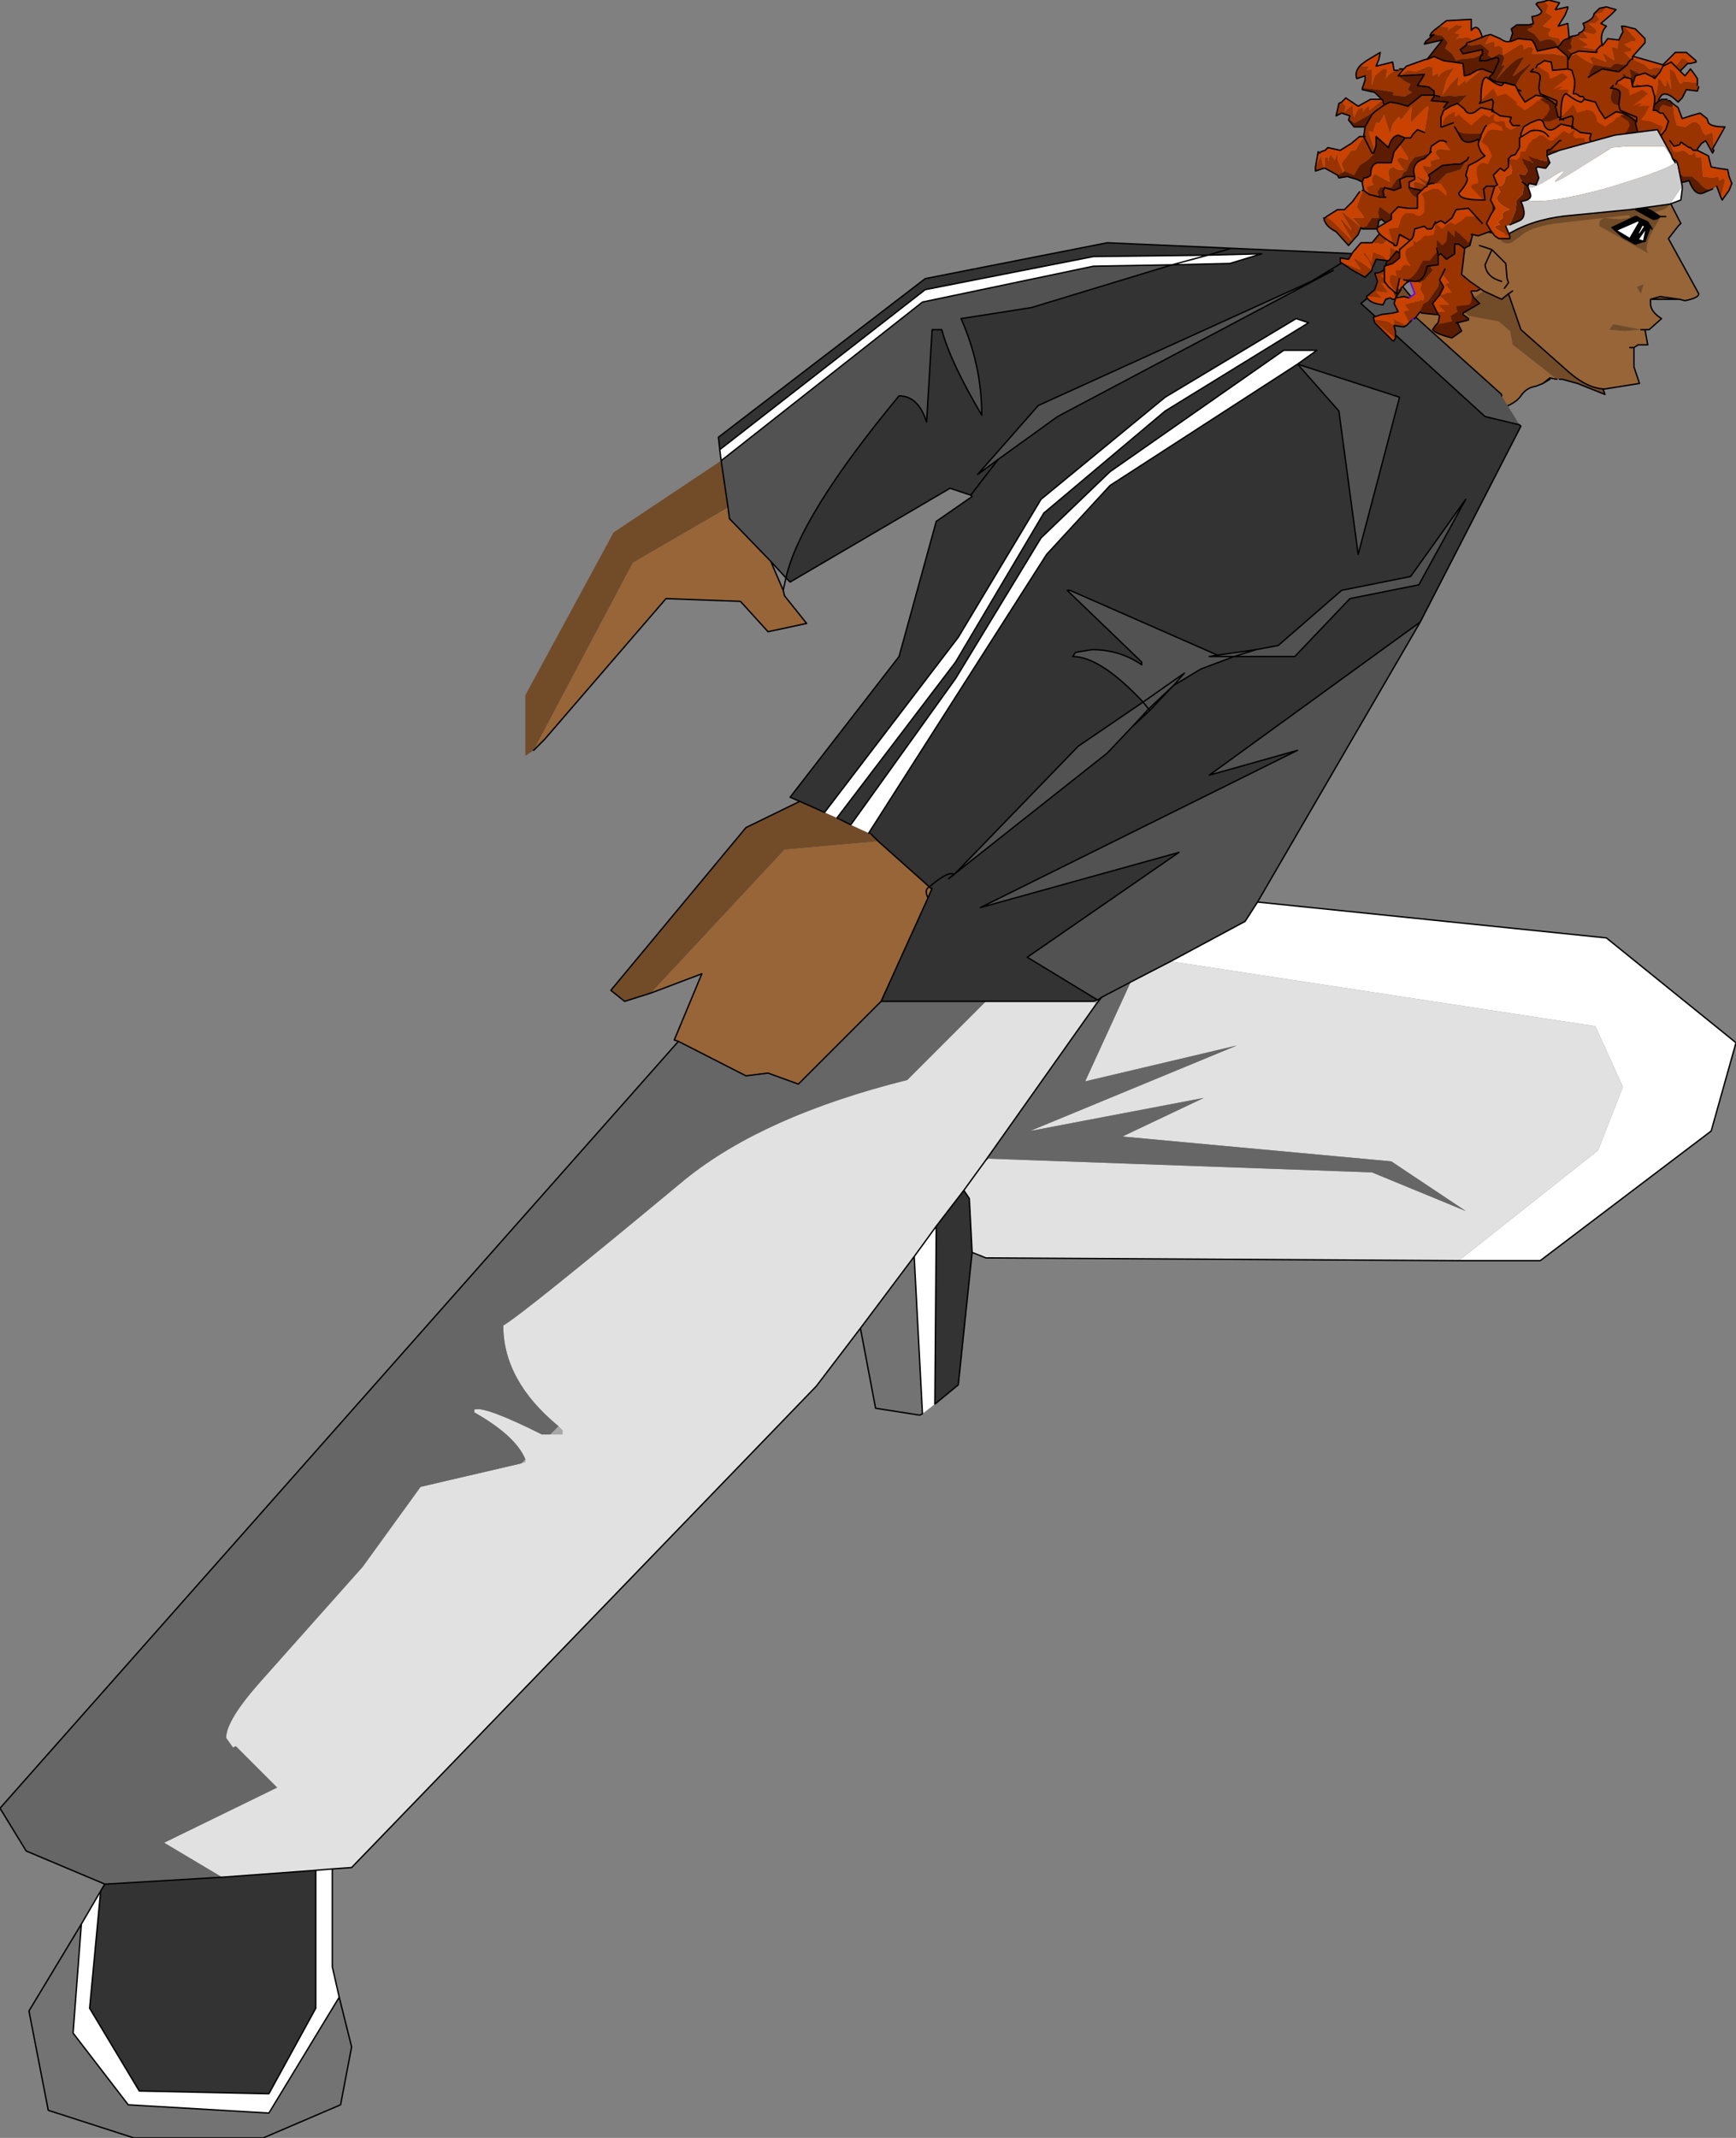 <?xml version="1.0" encoding="UTF-8" standalone="no"?>
<svg xmlns:xlink="http://www.w3.org/1999/xlink" height="77.5px" width="62.95px" xmlns="http://www.w3.org/2000/svg">
  <rect width="100%" height="100%" fill="#808080" stroke="none"/>
  <g transform="matrix(1.0, 0.0, 0.0, 1.0, 12.8, 76.7)">
    <path d="M43.4 -63.0 L43.4 -62.95 43.15 -62.8 43.4 -63.0" fill="#736059" fill-rule="evenodd" stroke="none"/>
    <path d="M41.8 -66.4 L42.35 -66.85 44.75 -64.2 45.4 -62.4 44.4 -62.8 43.85 -62.95 43.75 -62.95 43.65 -62.95 42.05 -64.2 Q41.85 -65.1 41.8 -66.4 M41.25 -61.75 L39.95 -58.55 39.0 -58.6 37.9 -58.9 35.8 -58.95 Q35.05 -59.1 34.7 -60.9 34.25 -62.75 34.65 -64.75 34.8 -65.75 36.75 -67.9 L38.65 -65.6 38.1 -65.45 36.35 -64.9 Q32.45 -64.65 39.2 -60.1 L40.1 -60.95 40.65 -61.45 41.25 -61.75" fill="#724b29" fill-rule="evenodd" stroke="none"/>
    <path d="M43.65 -62.95 L43.4 -63.0 43.15 -62.8 42.9 -62.7 Q42.55 -62.65 42.35 -62.35 42.15 -62.05 41.5 -61.85 L41.25 -61.75 40.65 -61.45 40.1 -60.95 39.2 -60.1 Q32.45 -64.65 36.35 -64.9 L38.1 -65.45 38.65 -65.6 39.5 -65.95 40.75 -66.7 Q41.5 -67.25 41.8 -66.4 41.85 -65.1 42.05 -64.2 L43.65 -62.95" fill="#976537" fill-rule="evenodd" stroke="none"/>
    <path d="M41.8 -66.4 L42.35 -66.85 44.75 -64.2 45.4 -62.4 44.4 -62.8 43.85 -62.95 43.75 -62.95 M43.65 -62.95 L43.4 -63.0 43.4 -62.95 43.15 -62.8 42.9 -62.7 Q42.55 -62.65 42.35 -62.35 42.15 -62.05 41.5 -61.85 L41.25 -61.75 M38.65 -65.6 L39.5 -65.95 40.75 -66.7 Q41.5 -67.25 41.8 -66.4 M43.15 -62.8 L43.4 -63.0" fill="none" stroke="#000000" stroke-linecap="round" stroke-linejoin="round" stroke-width="0.05"/>
    <path d="M41.25 -61.75 L39.95 -58.55 39.0 -58.6 37.9 -58.9 35.8 -58.95 Q35.05 -59.1 34.7 -60.9 34.25 -62.75 34.65 -64.75 34.8 -65.75 36.75 -67.9 L38.65 -65.6" fill="none" stroke="#000000" stroke-linecap="round" stroke-linejoin="round" stroke-width="0.05"/>
    <path d="M42.2 -66.35 L41.9 -65.6 42.1 -65.3 42.15 -64.95 41.95 -64.7 41.55 -65.05 40.45 -65.25 39.8 -65.8 40.0 -66.0 40.5 -65.8 Q41.6 -66.6 41.9 -66.6 42.15 -66.65 42.2 -66.35" fill="#724b29" fill-rule="evenodd" stroke="none"/>
    <path d="M16.2 -47.65 L17.1 -47.25 17.55 -47.05 18.05 -46.8 18.7 -46.5 18.75 -46.5 19.05 -46.2 15.65 -45.9 10.8 -40.7 9.85 -40.4 9.35 -40.8 14.25 -46.7 16.2 -47.65 M6.55 -49.5 L6.25 -49.3 6.25 -51.5 9.45 -57.4 13.35 -60.0 13.6 -58.3 10.15 -56.3 6.55 -49.5" fill="#724b29" fill-rule="evenodd" stroke="none"/>
    <path d="M38.65 -67.4 L36.55 -65.7 41.05 -61.6 42.3 -61.3 42.35 -61.25 38.7 -54.15 31.05 -48.6 34.25 -49.5 22.75 -43.8 29.95 -45.8 24.45 -42.0 27.0 -40.45 26.85 -40.4 22.95 -40.4 19.15 -40.4 20.85 -44.15 21.0 -44.5 20.95 -44.5 20.9 -44.55 19.05 -46.2 18.75 -46.5 18.7 -46.5 25.15 -56.6 27.45 -59.1 34.25 -63.5 34.95 -64.0 33.75 -64.0 27.45 -59.6 24.95 -57.2 21.85 -52.1 18.05 -46.8 17.55 -47.05 21.85 -52.7 25.05 -58.1 29.45 -61.8 34.65 -65.0 34.2 -65.15 29.45 -62.3 24.95 -58.6 21.95 -53.6 17.1 -47.25 16.2 -47.65 15.85 -47.8 19.8 -52.9 21.15 -57.8 22.45 -58.7 22.4 -58.75 23.4 -60.05 22.4 -58.75 21.65 -59.0 15.85 -55.6 15.7 -55.75 Q16.2 -58.0 19.8 -62.35 20.5 -62.35 20.8 -61.4 L21.0 -64.75 21.35 -64.75 Q21.65 -63.6 22.8 -61.65 22.8 -63.45 22.05 -65.15 L24.6 -65.55 29.7 -67.1 31.8 -67.15 32.95 -67.5 31.0 -67.45 31.85 -67.7 36.4 -67.5 38.65 -67.4 M34.75 -66.5 L36.4 -67.5 34.75 -66.5 24.85 -62.0 22.65 -59.5 23.4 -60.05 25.55 -61.6 35.55 -66.9 34.75 -66.5 M34.25 -63.5 L35.75 -61.8 36.45 -56.6 37.95 -62.3 34.25 -63.5 M21.8 -45.0 Q21.6 -45.15 20.9 -44.55 21.6 -45.15 21.8 -45.0 L21.6 -44.85 27.35 -49.4 28.25 -50.35 28.9 -50.95 29.75 -51.85 30.75 -52.45 31.95 -52.9 34.15 -52.9 36.15 -55.0 38.65 -55.5 40.35 -58.6 38.35 -55.8 35.85 -55.3 33.55 -53.3 32.75 -53.15 31.35 -52.95 26.0 -55.3 25.9 -55.3 25.95 -55.25 25.9 -55.3 26.0 -55.3 25.95 -55.25 28.6 -52.7 28.6 -52.6 Q27.8 -53.15 26.8 -53.15 L26.2 -53.05 26.1 -52.9 Q27.1 -52.9 28.65 -51.25 L26.3 -49.65 21.8 -45.0 M22.45 -31.3 L21.95 -26.5 21.1 -25.8 21.15 -32.25 22.15 -33.55 22.35 -33.25 22.45 -31.3 M-9.15 -8.15 L-9.0 -8.4 -8.95 -8.4 -4.75 -8.65 -1.35 -8.9 -1.35 -3.9 -3.05 -0.8 -7.75 -0.9 -9.55 -3.9 -9.15 -8.15 M13.3 -60.4 L13.25 -60.85 20.75 -66.6 27.35 -67.9 31.85 -67.7 31.0 -67.45 26.85 -67.4 20.75 -66.2 13.3 -60.4" fill="#333333" fill-rule="evenodd" stroke="none"/>
    <path d="M19.05 -46.2 L20.9 -44.55 20.95 -44.5 21.0 -44.5 20.85 -44.15 Q20.7 -44.45 20.9 -44.55 20.7 -44.45 20.85 -44.15 L19.15 -40.4 16.15 -37.4 15.05 -37.8 14.25 -37.7 11.8 -38.95 11.65 -39.0 12.65 -41.4 10.8 -40.7 15.65 -45.9 19.05 -46.2 M15.6 -55.3 L15.65 -55.1 16.45 -54.1 15.05 -53.8 14.05 -54.9 11.35 -55.0 6.95 -49.9 6.55 -49.5 10.15 -56.3 13.6 -58.3 13.65 -57.9 15.15 -56.35 15.6 -55.3" fill="#976537" fill-rule="evenodd" stroke="none"/>
    <path d="M17.1 -47.25 L21.95 -53.6 24.95 -58.6 29.45 -62.3 34.2 -65.15 34.65 -65.0 29.45 -61.8 25.05 -58.1 21.85 -52.7 17.55 -47.05 17.1 -47.25 M18.05 -46.8 L21.85 -52.1 24.95 -57.2 27.45 -59.6 33.75 -64.0 34.95 -64.0 34.25 -63.5 27.45 -59.1 25.15 -56.6 18.7 -46.5 18.05 -46.8 M32.8 -44.0 L45.45 -42.7 50.15 -38.9 49.25 -35.7 43.05 -31.0 40.1 -31.0 45.15 -35.0 46.05 -37.3 45.05 -39.5 29.65 -41.85 32.35 -43.3 32.8 -44.0 M21.1 -25.8 L20.65 -25.45 20.35 -31.15 21.15 -32.25 21.1 -25.8 M-0.75 -8.95 L-0.75 -5.4 -0.5 -4.3 -3.05 -0.1 -8.15 -0.4 -10.15 -3.0 -9.85 -6.95 -9.15 -8.15 -9.55 -3.9 -7.75 -0.9 -3.05 -0.8 -1.35 -3.9 -1.35 -8.9 -0.75 -8.95 M13.35 -60.0 L13.3 -60.4 20.75 -66.2 26.85 -67.4 31.0 -67.45 29.7 -67.1 31.0 -67.45 32.95 -67.5 31.8 -67.15 29.7 -67.1 26.85 -67.05 20.65 -65.75 13.35 -60.0 M34.25 -63.5 L34.2 -63.55 34.25 -63.5" fill="#ffffff" fill-rule="evenodd" stroke="none"/>
    <path d="M42.3 -61.3 L41.05 -61.6 36.55 -65.7 38.65 -67.4 38.45 -67.05 37.65 -66.0 41.65 -62.4 41.65 -62.35 42.3 -61.3 M34.75 -66.5 L35.55 -66.9 25.55 -61.6 23.4 -60.05 22.65 -59.5 24.85 -62.0 34.75 -66.5 M34.25 -63.5 L37.95 -62.3 36.45 -56.6 35.75 -61.8 34.25 -63.5 M21.8 -45.0 L26.3 -49.65 28.65 -51.25 Q27.1 -52.9 26.1 -52.9 L26.2 -53.05 26.8 -53.15 Q27.8 -53.15 28.6 -52.6 L28.6 -52.7 25.95 -55.25 26.0 -55.3 31.35 -52.95 32.75 -53.15 33.55 -53.3 35.85 -55.3 38.35 -55.8 40.35 -58.6 38.65 -55.5 36.15 -55.0 34.15 -52.9 31.95 -52.9 30.75 -52.45 29.75 -51.85 28.9 -50.95 28.25 -50.35 27.35 -49.4 21.6 -44.85 21.8 -45.0 M38.7 -54.15 L32.8 -44.0 32.35 -43.3 29.65 -41.85 28.2 -41.1 27.15 -40.55 27.0 -40.45 24.45 -42.0 29.95 -45.8 22.75 -43.8 34.25 -49.5 31.05 -48.6 38.7 -54.15 M15.15 -56.35 L13.65 -57.9 13.6 -58.3 13.35 -60.0 20.65 -65.75 26.85 -67.05 29.7 -67.1 24.6 -65.55 22.05 -65.15 Q22.8 -63.45 22.8 -61.65 21.65 -63.6 21.35 -64.75 L21.0 -64.75 20.8 -61.4 Q20.5 -62.35 19.8 -62.35 16.2 -58.0 15.7 -55.75 L15.15 -56.35 M32.75 -53.15 L31.95 -52.9 31.05 -52.9 31.35 -52.95 31.05 -52.9 31.95 -52.9 32.75 -53.15 M28.25 -50.35 L28.85 -51.0 28.65 -51.25 30.15 -52.3 29.75 -51.85 28.85 -51.0 28.9 -50.95 28.85 -51.0 29.75 -51.85 30.15 -52.3 28.65 -51.25 28.85 -51.0 28.25 -50.35" fill="#525252" fill-rule="evenodd" stroke="none"/>
    <path d="M27.0 -40.45 L27.15 -40.55 26.95 -40.3 26.85 -40.4 27.0 -40.45 M7.45 -25.0 L7.6 -24.85 7.6 -24.7 7.15 -24.7 7.45 -25.0 M6.25 -23.8 L6.25 -23.7 6.1 -23.65 6.25 -23.8" fill="#a7a7a7" fill-rule="evenodd" stroke="none"/>
    <path d="M20.65 -25.45 L20.55 -25.4 18.95 -25.65 18.4 -28.55 20.35 -31.15 20.65 -25.45 M-0.5 -4.3 L-0.05 -2.5 -0.45 -0.4 -3.25 0.8 -7.95 0.8 -11.05 -0.2 -11.75 -3.8 -9.85 -6.95 -10.15 -3.0 -8.15 -0.4 -3.05 -0.1 -0.5 -4.3" fill="#737373" fill-rule="evenodd" stroke="none"/>
    <path d="M40.1 -31.0 L22.95 -31.1 22.45 -31.3 22.35 -33.25 22.15 -33.55 21.15 -32.25 20.35 -31.15 18.4 -28.55 16.8 -26.45 -0.05 -9.0 -0.75 -8.95 -1.35 -8.9 -4.75 -8.65 -6.85 -9.9 -2.75 -11.9 -4.25 -13.4 -4.35 -13.35 -4.6 -13.7 Q-4.6 -14.35 -3.3 -15.8 L0.35 -19.9 2.45 -22.8 6.1 -23.65 6.25 -23.7 6.25 -23.8 Q5.9 -24.65 4.4 -25.5 L4.4 -25.6 Q4.75 -25.75 6.85 -24.7 L7.15 -24.7 7.6 -24.7 7.6 -24.85 7.45 -25.0 Q5.45 -26.65 5.45 -28.65 6.15 -29.05 12.05 -33.95 14.9 -36.25 20.1 -37.55 L22.95 -40.4 26.85 -40.4 26.95 -40.3 22.95 -34.65 23.0 -34.7 36.95 -34.2 40.35 -32.8 37.65 -34.6 27.9 -35.5 30.85 -36.9 24.55 -35.7 32.05 -38.8 26.55 -37.5 28.2 -41.1 29.65 -41.85 45.05 -39.5 46.05 -37.3 45.15 -35.0 40.1 -31.0 M22.15 -33.55 L22.95 -34.65 22.15 -33.55" fill="#e1e1e1" fill-rule="evenodd" stroke="none"/>
    <path d="M-9.0 -8.4 L-11.85 -9.6 -12.8 -11.15 11.8 -38.95 14.25 -37.7 15.05 -37.8 16.15 -37.4 19.15 -40.4 22.95 -40.4 20.1 -37.55 Q14.9 -36.25 12.05 -33.95 6.15 -29.05 5.45 -28.65 5.45 -26.65 7.45 -25.0 L7.15 -24.7 6.85 -24.7 Q4.75 -25.75 4.4 -25.6 L4.4 -25.5 Q5.9 -24.65 6.25 -23.8 L6.1 -23.65 2.45 -22.8 0.35 -19.9 -3.3 -15.8 Q-4.6 -14.35 -4.6 -13.7 L-4.35 -13.35 -4.25 -13.4 -2.75 -11.9 -6.85 -9.9 -4.75 -8.65 -8.95 -8.4 -9.0 -8.4 M27.15 -40.55 L28.2 -41.1 26.55 -37.5 32.05 -38.8 24.55 -35.7 30.85 -36.9 27.9 -35.5 37.65 -34.6 40.35 -32.8 36.95 -34.2 23.0 -34.7 22.95 -34.65 26.95 -40.3 27.15 -40.55" fill="#666666" fill-rule="evenodd" stroke="none"/>
    <path d="M38.65 -67.4 L36.55 -65.7 41.05 -61.6 42.3 -61.3 42.35 -61.25 38.7 -54.15 32.8 -44.0 45.45 -42.7 50.15 -38.9 49.25 -35.7 43.05 -31.0 40.1 -31.0 22.95 -31.1 22.45 -31.3 21.95 -26.5 21.1 -25.8 21.15 -32.25 20.35 -31.15 20.65 -25.45 20.55 -25.4 18.95 -25.65 18.4 -28.55 16.8 -26.45 -0.05 -9.0 -0.75 -8.95 -0.75 -5.4 -0.5 -4.3 -0.05 -2.5 -0.45 -0.4 -3.25 0.8 -7.95 0.8 -11.05 -0.2 -11.75 -3.8 -9.85 -6.95 -9.15 -8.15 -9.0 -8.4 -11.85 -9.6 -12.8 -11.15 11.8 -38.95 11.65 -39.0 12.65 -41.4 10.8 -40.7 9.85 -40.4 9.35 -40.8 14.25 -46.7 16.2 -47.65 17.1 -47.25 21.95 -53.6 24.95 -58.6 29.45 -62.3 34.2 -65.15 34.65 -65.0 29.45 -61.8 25.05 -58.1 21.85 -52.7 17.55 -47.05 18.05 -46.8 21.85 -52.1 24.95 -57.2 27.45 -59.6 33.75 -64.0 34.95 -64.0 34.25 -63.5 37.95 -62.3 36.45 -56.6 35.75 -61.8 34.25 -63.5 27.45 -59.1 25.15 -56.6 18.7 -46.5 18.75 -46.5 19.05 -46.2 20.9 -44.55 Q21.6 -45.15 21.8 -45.0 L26.3 -49.65 28.65 -51.25 Q27.1 -52.9 26.1 -52.9 L26.2 -53.05 26.8 -53.15 Q27.8 -53.15 28.6 -52.6 L28.6 -52.7 25.95 -55.25 25.9 -55.3 26.0 -55.3 31.35 -52.95 32.75 -53.15 33.55 -53.3 35.85 -55.3 38.35 -55.8 40.35 -58.6 38.65 -55.5 36.15 -55.0 34.15 -52.9 31.95 -52.9 30.75 -52.45 29.75 -51.85 28.9 -50.95 28.25 -50.35 27.35 -49.4 21.6 -44.85 21.8 -45.0 M41.65 -62.35 L41.65 -62.4 37.65 -66.0 38.45 -67.05 38.85 -67.45 39.15 -67.4 M38.65 -67.4 L36.4 -67.5 34.75 -66.5 35.55 -66.9 25.55 -61.6 23.4 -60.05 22.4 -58.75 22.45 -58.7 21.15 -57.8 19.8 -52.9 15.85 -47.8 16.2 -47.65 M15.6 -55.3 L15.65 -55.1 16.45 -54.1 15.05 -53.8 14.05 -54.9 11.35 -55.0 6.95 -49.9 6.55 -49.5 M13.35 -60.0 L13.3 -60.4 13.25 -60.85 20.75 -66.6 27.35 -67.9 31.85 -67.7 36.4 -67.5 M22.4 -58.75 L21.65 -59.0 15.85 -55.6 15.7 -55.75 15.6 -55.3 15.15 -56.35 13.65 -57.9 13.6 -58.3 13.35 -60.0 20.65 -65.75 26.85 -67.05 29.7 -67.1 31.8 -67.15 32.95 -67.5 31.0 -67.45 31.85 -67.7 M15.7 -55.75 L15.15 -56.35 M31.0 -67.45 L29.7 -67.1 24.6 -65.55 22.05 -65.15 Q22.8 -63.45 22.8 -61.65 21.65 -63.6 21.35 -64.75 L21.0 -64.75 20.8 -61.4 Q20.5 -62.35 19.8 -62.35 16.2 -58.0 15.7 -55.75 M13.3 -60.4 L20.75 -66.2 26.85 -67.4 31.0 -67.45 M23.4 -60.05 L22.65 -59.5 24.85 -62.0 34.75 -66.5 M29.75 -51.85 L28.85 -51.0 28.9 -50.95 M29.75 -51.85 L30.15 -52.3 28.65 -51.25 28.85 -51.0 28.25 -50.35 M31.35 -52.95 L31.05 -52.9 31.95 -52.9 32.75 -53.15 M38.7 -54.15 L31.05 -48.6 34.25 -49.5 22.75 -43.8 29.95 -45.8 24.45 -42.0 27.0 -40.45 27.15 -40.55 28.2 -41.1 29.65 -41.85 32.35 -43.3 32.8 -44.0 M20.85 -44.15 L21.0 -44.5 20.95 -44.5 20.9 -44.55 Q20.7 -44.45 20.85 -44.15 L19.15 -40.4 22.95 -40.4 26.85 -40.4 27.0 -40.45 M-4.75 -8.65 L-1.35 -8.9 -0.75 -8.95 M26.95 -40.3 L27.15 -40.55 M23.0 -34.7 L22.95 -34.65 22.15 -33.55 22.35 -33.25 22.45 -31.3 M22.15 -33.55 L21.15 -32.25 M22.95 -34.65 L26.95 -40.3 M11.8 -38.95 L14.25 -37.7 15.05 -37.8 16.15 -37.4 19.15 -40.4 M20.35 -31.15 L18.4 -28.55 M-4.75 -8.65 L-8.95 -8.4 -9.0 -8.4 M-9.15 -8.15 L-9.55 -3.9 -7.75 -0.9 -3.05 -0.8 -1.35 -3.9 -1.35 -8.9 M-9.85 -6.95 L-10.15 -3.0 -8.15 -0.4 -3.05 -0.1 -0.5 -4.3" fill="none" stroke="#000000" stroke-linecap="round" stroke-linejoin="round" stroke-width="0.05"/>
    <path d="M39.2 -75.6 L39.1 -75.5 39.05 -75.4 39.2 -75.45 39.5 -75.4 39.7 -75.15 39.6 -74.95 39.85 -74.75 40.0 -74.5 40.15 -74.55 40.65 -74.6 40.9 -74.7 40.95 -74.7 40.95 -74.9 40.25 -74.75 40.15 -74.9 40.35 -75.05 40.45 -75.15 40.55 -75.25 40.55 -75.3 40.4 -75.35 40.0 -75.3 40.1 -75.4 40.15 -75.45 39.95 -75.5 40.25 -75.75 40.0 -75.8 39.7 -75.6 39.75 -75.7 39.4 -75.75 39.2 -75.6 M38.1 -74.2 L37.95 -74.2 37.9 -74.15 Q37.6 -74.1 37.45 -73.85 L37.5 -74.2 37.35 -74.2 37.05 -73.95 36.95 -73.6 36.95 -74.2 36.75 -74.15 36.85 -74.3 36.6 -74.3 36.55 -74.35 Q36.3 -74.1 36.4 -73.85 L36.7 -73.95 36.7 -73.8 36.6 -73.5 36.75 -73.5 37.15 -73.45 37.5 -73.4 37.75 -73.35 37.7 -73.25 38.15 -73.2 38.4 -73.35 38.25 -73.45 38.35 -73.65 38.15 -73.75 37.95 -73.9 37.95 -73.95 38.85 -74.0 38.6 -73.6 39.0 -73.55 39.2 -73.4 39.2 -73.25 39.4 -73.2 39.2 -73.25 38.95 -73.25 38.75 -73.25 38.25 -72.85 37.9 -72.95 37.6 -73.0 37.4 -72.9 37.35 -73.0 37.35 -73.05 37.3 -73.05 36.85 -72.7 36.85 -72.85 36.8 -72.85 36.6 -72.65 36.65 -72.65 36.6 -72.8 36.45 -72.75 36.3 -72.45 36.25 -72.7 36.25 -72.9 35.95 -72.65 36.0 -72.85 35.85 -73.0 35.75 -72.95 35.65 -72.5 35.85 -72.6 36.15 -72.5 36.1 -72.35 36.15 -72.35 36.3 -72.25 36.35 -72.25 37.05 -72.65 36.95 -72.55 36.7 -72.1 36.65 -71.75 36.95 -71.15 37.0 -71.15 36.95 -71.15 36.65 -71.75 36.7 -71.75 36.65 -71.75 36.35 -71.25 36.2 -71.25 35.95 -70.9 35.95 -70.95 35.85 -70.75 35.95 -70.5 35.95 -70.45 35.95 -70.5 36.3 -70.35 36.5 -70.7 36.8 -70.9 37.0 -71.1 37.0 -71.15 37.05 -71.25 36.85 -71.85 36.85 -71.95 37.0 -71.9 37.0 -71.95 37.1 -72.25 37.2 -72.25 37.2 -72.2 37.4 -72.55 37.4 -72.5 37.6 -71.85 37.6 -71.8 37.6 -71.75 37.6 -71.8 37.6 -71.85 37.7 -72.2 37.9 -72.45 37.95 -72.45 38.0 -72.35 38.4 -72.85 38.35 -72.4 38.35 -72.25 38.9 -72.8 39.0 -72.85 38.95 -72.45 38.85 -71.9 38.6 -72.0 38.45 -71.85 38.35 -71.7 38.15 -71.7 37.95 -71.45 38.25 -71.0 38.25 -70.9 37.95 -71.0 37.85 -70.9 38.1 -70.55 Q37.85 -70.5 37.75 -70.65 37.5 -70.6 37.55 -70.4 L37.6 -70.1 37.05 -70.4 36.95 -70.25 36.95 -70.1 37.0 -70.0 36.8 -69.95 36.75 -69.9 36.85 -69.65 36.65 -69.8 36.6 -69.8 36.6 -69.75 36.4 -69.2 36.65 -68.85 36.65 -68.8 36.25 -68.8 36.55 -68.45 36.75 -68.5 36.85 -68.65 36.95 -68.8 37.15 -68.8 37.2 -68.8 Q37.15 -69.15 37.25 -69.2 L37.65 -68.9 37.7 -69.0 37.95 -68.85 38.25 -68.75 38.45 -68.85 38.0 -68.5 37.6 -68.6 37.2 -68.2 36.95 -67.9 37.35 -67.85 37.65 -68.2 37.75 -68.25 Q38.1 -68.0 38.25 -68.05 L38.3 -68.1 38.45 -68.0 38.6 -67.75 38.5 -67.7 Q38.35 -67.65 38.1 -67.9 L38.15 -67.65 38.1 -67.65 37.95 -67.75 37.9 -67.8 38.0 -67.5 38.65 -67.5 38.5 -67.4 38.25 -67.2 37.95 -67.2 37.45 -66.95 37.4 -66.95 Q37.3 -66.8 37.05 -66.8 L37.15 -66.5 37.05 -66.2 36.75 -65.95 36.95 -65.95 37.3 -65.9 37.05 -66.15 37.5 -66.1 37.5 -66.15 37.25 -66.45 37.55 -66.4 37.25 -66.75 37.55 -66.7 Q37.6 -66.65 37.8 -66.55 L37.45 -66.85 38.05 -66.6 38.05 -66.65 37.7 -67.0 Q38.0 -66.75 38.2 -66.8 L38.15 -66.85 38.0 -67.1 38.25 -67.15 38.45 -67.1 38.55 -67.15 38.65 -67.25 38.7 -67.3 38.85 -67.25 39.0 -67.2 39.0 -67.15 39.15 -66.9 38.85 -66.55 38.75 -66.5 38.75 -66.45 38.7 -66.2 38.85 -65.95 38.8 -65.8 38.7 -65.85 38.7 -65.8 38.15 -65.65 38.1 -65.75 38.15 -65.65 38.3 -65.45 38.1 -65.4 38.3 -65.0 38.4 -65.1 38.45 -65.15 38.5 -65.15 38.7 -65.4 38.75 -65.35 38.7 -65.45 38.8 -65.65 39.0 -65.8 39.2 -66.1 39.35 -66.3 39.4 -66.55 39.5 -66.75 39.75 -66.45 39.6 -66.4 39.85 -66.1 39.4 -66.0 39.6 -65.8 39.75 -65.65 39.8 -65.65 39.45 -65.65 39.35 -65.65 39.6 -65.4 39.4 -65.4 39.3 -65.4 39.35 -65.3 39.4 -65.25 39.35 -65.0 39.25 -64.9 39.3 -64.9 39.35 -64.95 39.6 -65.0 39.85 -65.05 39.8 -65.25 40.05 -65.4 40.0 -65.6 40.45 -65.65 Q40.6 -65.7 40.55 -66.1 L40.55 -66.15 40.75 -66.15 42.0 -66.85 43.45 -67.65 Q44.8 -68.35 45.35 -68.95 45.05 -68.65 44.95 -68.65 45.05 -68.65 45.35 -68.95 L45.4 -69.0 45.6 -69.25 45.4 -69.0 45.45 -69.0 45.95 -69.35 46.45 -69.3 46.7 -69.8 46.7 -70.4 47.0 -70.5 47.0 -70.95 47.1 -71.3 47.05 -71.35 46.85 -71.35 46.8 -71.4 Q46.5 -71.35 46.45 -71.6 L46.45 -71.85 46.45 -71.95 46.3 -72.25 46.2 -72.45 46.2 -72.6 46.25 -72.55 Q46.5 -72.55 46.95 -72.15 L46.75 -71.85 Q46.8 -71.6 47.2 -71.65 L47.6 -71.7 47.6 -71.55 47.75 -71.5 47.75 -71.35 48.05 -71.3 48.05 -71.35 48.25 -71.35 48.1 -71.65 47.95 -71.55 47.8 -71.9 47.25 -71.85 47.2 -72.35 47.25 -72.45 47.2 -72.65 47.2 -72.7 47.2 -72.75 47.05 -72.85 47.15 -73.25 47.0 -73.4 46.85 -73.4 46.8 -73.45 46.75 -73.4 46.75 -73.35 46.55 -73.25 46.75 -73.35 46.75 -73.4 46.7 -73.4 46.6 -73.3 46.55 -73.25 45.95 -72.9 Q45.65 -72.85 45.6 -73.15 L45.65 -73.4 45.8 -73.7 46.0 -73.65 46.05 -73.8 46.05 -74.05 46.3 -73.85 46.4 -73.65 46.3 -74.15 46.3 -74.2 46.6 -74.05 46.9 -73.75 47.15 -74.0 47.45 -73.95 47.8 -73.95 48.05 -74.05 48.1 -74.1 48.4 -74.4 48.5 -74.4 48.3 -74.55 48.2 -74.6 48.0 -74.35 47.8 -74.4 47.5 -74.15 47.35 -74.25 47.15 -74.25 47.1 -74.2 Q47.0 -74.15 46.85 -74.35 L46.4 -74.55 46.35 -74.5 46.35 -74.55 46.1 -74.8 46.35 -74.85 46.35 -74.95 Q46.25 -74.95 46.1 -75.1 L46.25 -75.15 46.35 -75.2 46.5 -75.2 46.5 -75.3 46.1 -75.75 46.0 -75.75 46.05 -75.55 45.9 -75.25 45.85 -75.0 45.85 -74.95 45.65 -75.0 45.65 -74.95 45.75 -74.5 45.3 -74.8 45.45 -74.45 44.95 -74.65 44.85 -74.6 44.9 -74.5 44.95 -74.4 Q44.95 -74.35 44.55 -74.6 L44.35 -74.75 44.25 -74.7 44.2 -74.7 44.2 -74.75 44.45 -74.85 45.1 -74.8 45.1 -74.9 44.55 -75.0 44.8 -75.05 44.75 -75.1 44.45 -75.3 44.5 -75.3 44.8 -75.3 44.6 -75.55 45.0 -75.45 45.1 -75.55 45.05 -75.65 44.8 -75.85 45.05 -75.85 45.2 -76.0 45.05 -76.2 45.1 -76.2 45.3 -76.25 45.45 -76.45 45.2 -76.4 45.0 -76.2 Q45.0 -76.0 44.6 -75.85 44.75 -75.6 44.45 -75.5 L44.45 -75.45 44.3 -75.4 44.25 -75.4 44.15 -75.15 44.2 -75.0 44.15 -74.9 44.05 -74.9 44.2 -74.75 44.15 -74.7 44.05 -74.65 43.5 -74.75 42.75 -74.75 42.8 -74.9 Q42.75 -75.1 42.45 -74.9 L42.45 -74.95 42.45 -75.05 42.35 -75.1 41.7 -74.7 41.75 -74.6 41.65 -74.3 41.75 -74.35 41.75 -74.3 41.45 -73.8 Q42.2 -74.7 42.45 -74.6 L42.05 -73.95 42.1 -73.95 42.7 -74.4 42.7 -74.35 42.35 -73.95 42.15 -73.6 41.8 -73.7 Q41.35 -73.7 41.2 -73.9 L41.35 -74.05 40.95 -74.2 40.35 -73.7 40.35 -73.8 40.35 -73.85 40.35 -73.8 40.1 -73.6 40.05 -73.6 40.1 -73.95 39.8 -73.65 39.5 -73.25 39.65 -73.8 39.9 -74.2 39.9 -74.25 39.8 -74.2 Q39.5 -74.15 39.35 -73.9 L39.35 -74.05 39.25 -74.0 39.15 -73.95 39.15 -74.05 39.15 -74.25 39.0 -74.3 38.55 -74.1 38.25 -74.15 37.95 -73.95 37.9 -73.95 38.1 -74.2 M34.9 -70.65 L34.9 -70.5 35.2 -70.6 35.1 -71.05 34.9 -70.65 M35.25 -70.6 L35.7 -70.35 35.9 -70.45 35.7 -70.9 35.7 -71.1 35.7 -71.15 35.6 -70.9 35.45 -71.1 35.35 -70.9 35.4 -70.85 35.35 -71.0 35.3 -71.0 Q35.2 -71.0 35.25 -70.6 M35.3 -68.85 L35.25 -68.8 35.2 -68.8 Q35.25 -68.5 35.65 -68.3 L36.1 -67.8 36.45 -68.2 36.55 -68.45 36.6 -68.4 36.55 -68.45 36.5 -68.5 35.9 -69.0 35.85 -69.0 36.2 -68.4 36.2 -68.35 35.85 -68.75 35.8 -68.75 36.25 -67.95 35.55 -68.65 35.3 -68.85 M35.8 -67.2 L36.25 -66.9 36.7 -66.65 36.95 -66.9 36.6 -67.15 36.35 -67.3 36.3 -67.3 36.55 -66.95 36.55 -66.9 35.8 -67.2 M36.95 -66.95 L37.1 -67.3 37.5 -67.25 37.35 -67.4 37.0 -67.55 36.95 -67.25 36.95 -67.15 36.7 -67.5 36.65 -67.5 36.85 -67.25 36.95 -66.95 M37.7 -65.85 L37.8 -65.85 37.8 -65.9 37.7 -65.85 M37.8 -64.45 L37.8 -64.7 37.75 -64.9 38.1 -64.85 38.2 -64.9 37.5 -65.25 37.45 -65.3 37.7 -65.15 37.75 -65.1 37.75 -64.9 37.65 -64.95 37.6 -65.0 37.5 -65.05 37.1 -65.1 37.05 -65.05 37.8 -64.45 M43.2 -76.65 L42.95 -76.6 42.9 -76.55 43.1 -76.3 Q43.1 -76.15 42.75 -76.1 L42.8 -75.85 42.8 -75.8 42.75 -75.7 42.6 -75.65 42.6 -75.6 42.85 -75.45 43.05 -75.2 43.2 -75.25 Q43.55 -75.35 43.7 -75.0 L43.7 -74.95 43.7 -75.0 43.75 -75.0 43.8 -75.1 43.7 -75.0 43.8 -75.1 43.75 -75.3 43.55 -75.35 Q43.35 -75.35 43.35 -75.5 L43.45 -75.65 43.15 -75.75 43.5 -76.1 43.25 -76.25 43.35 -76.5 43.2 -76.65 M41.25 -75.45 L41.05 -75.4 40.95 -75.35 40.55 -75.2 40.4 -75.15 Q40.4 -75.05 40.6 -75.05 L40.9 -75.1 41.2 -74.85 41.15 -74.7 41.3 -74.6 41.55 -74.75 41.7 -74.7 41.7 -74.95 41.55 -75.05 41.4 -75.0 41.4 -75.2 41.2 -75.15 41.05 -75.1 41.25 -75.45 M39.4 -73.2 L39.45 -73.2 39.95 -73.25 39.85 -73.2 40.4 -73.25 40.05 -72.9 40.3 -72.7 40.2 -72.65 40.15 -72.65 Q39.7 -72.55 39.55 -72.8 L39.7 -73.0 39.1 -73.05 39.2 -73.2 39.2 -73.25 39.2 -73.2 39.4 -73.2 M37.05 -72.65 L37.4 -72.9 37.05 -72.65 M37.2 -72.2 L37.2 -72.15 37.2 -72.2 M38.5 -70.3 L38.2 -70.3 37.95 -70.2 38.0 -69.9 37.75 -69.8 37.4 -69.9 37.65 -69.9 37.85 -70.2 38.0 -70.25 38.1 -70.45 38.2 -70.5 38.3 -70.75 38.5 -71.0 38.75 -71.05 39.05 -71.15 39.1 -71.4 39.4 -71.6 39.55 -71.6 39.55 -71.55 39.8 -71.25 39.4 -71.3 39.3 -71.25 39.25 -71.15 39.4 -70.95 39.2 -70.9 39.05 -70.85 39.1 -70.7 39.05 -70.65 38.8 -70.7 38.8 -70.6 39.05 -70.25 39.0 -70.35 39.5 -70.7 39.95 -70.75 40.15 -70.75 40.4 -70.9 40.45 -71.0 40.15 -70.55 39.65 -70.4 39.3 -70.05 39.15 -69.75 39.0 -69.8 38.75 -69.55 Q38.45 -69.45 38.25 -69.9 L38.45 -69.85 38.5 -69.85 38.3 -69.9 38.3 -70.1 38.5 -70.2 38.5 -70.3 M39.65 -71.55 L39.55 -71.6 39.65 -71.55 M37.25 -69.55 L37.2 -69.55 37.15 -69.75 37.25 -69.9 37.4 -69.9 37.35 -69.75 37.4 -69.55 37.45 -69.55 37.4 -69.55 37.25 -69.55 36.85 -69.65 37.25 -69.55 M37.9 -67.55 L37.85 -67.6 37.6 -67.75 37.6 -67.3 37.85 -67.6 37.9 -67.55 M39.0 -70.1 L38.6 -70.3 38.55 -70.3 38.9 -70.0 38.6 -70.1 38.5 -70.1 38.45 -70.05 38.5 -69.85 38.75 -69.8 38.95 -69.85 38.95 -70.0 39.0 -70.1 M38.5 -68.95 L38.45 -68.85 38.5 -68.95 M42.35 -73.4 L42.15 -73.5 42.15 -73.6 42.15 -73.5 42.35 -73.4 M39.6 -66.95 L39.5 -66.75 39.6 -66.95 M46.3 -74.5 L46.35 -74.55 46.3 -74.5 46.25 -74.45 46.2 -74.35 45.9 -74.1 45.3 -74.2 44.95 -74.0 44.8 -73.9 44.85 -74.1 45.0 -74.35 45.6 -74.25 45.7 -74.35 45.8 -74.4 46.05 -74.35 Q46.25 -74.35 46.3 -74.5 M44.05 -74.25 L44.05 -74.5 44.05 -74.6 44.05 -74.65 44.05 -74.6 44.05 -74.5 44.05 -74.25 M44.15 -74.7 L44.1 -74.6 44.05 -74.5 44.1 -74.6 44.15 -74.7" fill="#993300" fill-rule="evenodd" stroke="none"/>
    <path d="M40.95 -75.35 Q40.8 -75.9 40.55 -75.6 L40.55 -75.75 40.55 -76.0 39.65 -75.95 39.2 -75.6 39.4 -75.75 39.75 -75.7 39.7 -75.6 40.0 -75.8 40.25 -75.75 39.95 -75.5 40.15 -75.45 40.1 -75.4 40.0 -75.3 40.4 -75.35 40.55 -75.3 40.55 -75.25 40.45 -75.15 40.35 -75.05 40.4 -75.15 40.55 -75.2 40.95 -75.35 M38.95 -74.55 L38.9 -74.55 38.2 -74.3 38.1 -74.2 37.9 -73.95 37.95 -73.95 38.25 -74.15 38.55 -74.1 39.0 -74.3 39.15 -74.25 39.15 -74.05 39.15 -73.95 39.25 -74.0 39.35 -74.05 39.35 -73.9 Q39.5 -74.15 39.8 -74.2 L39.9 -74.25 39.9 -74.2 39.65 -73.8 39.5 -73.25 39.8 -73.65 40.1 -73.95 40.05 -73.6 40.1 -73.6 40.35 -73.8 40.35 -73.85 40.35 -73.8 40.35 -73.7 40.95 -74.2 40.75 -74.15 40.5 -74.0 40.3 -73.95 40.25 -74.4 39.55 -74.5 39.2 -74.65 38.95 -74.55 38.9 -74.55 38.95 -74.55 M37.9 -74.15 L37.75 -74.15 37.7 -74.45 37.1 -74.3 37.2 -74.55 37.25 -74.8 36.75 -74.5 36.55 -74.35 36.6 -74.3 36.85 -74.3 36.75 -74.15 36.95 -74.2 36.95 -73.6 37.05 -73.95 37.35 -74.2 37.5 -74.2 37.45 -73.85 Q37.6 -74.1 37.9 -74.15 M37.3 -73.1 L36.9 -73.1 36.45 -72.85 36.3 -72.95 36.0 -73.15 35.85 -73.0 36.0 -72.85 35.95 -72.65 36.25 -72.9 36.25 -72.7 36.3 -72.45 36.45 -72.75 36.6 -72.8 36.65 -72.65 36.6 -72.65 36.8 -72.85 36.85 -72.85 36.85 -72.7 37.3 -73.05 37.35 -73.05 37.3 -73.1 M36.65 -71.75 L36.5 -71.75 36.2 -71.5 35.8 -71.25 35.35 -71.35 35.25 -71.25 35.1 -71.2 35.05 -71.15 35.0 -71.2 34.9 -70.65 35.1 -71.05 35.2 -70.6 35.25 -70.6 Q35.2 -71.0 35.3 -71.0 L35.35 -71.0 35.4 -70.85 35.35 -70.9 35.45 -71.1 35.6 -70.9 35.7 -71.15 35.7 -71.1 35.7 -70.9 35.9 -70.45 35.95 -70.5 35.85 -70.75 35.95 -70.95 35.95 -70.9 36.2 -71.25 36.35 -71.25 36.65 -71.75 M36.6 -70.1 L36.6 -70.05 36.65 -69.8 36.85 -69.65 36.75 -69.9 36.8 -69.95 37.0 -70.0 36.95 -70.1 36.95 -70.25 37.05 -70.4 37.6 -70.1 37.55 -70.4 Q37.5 -70.6 37.75 -70.65 37.85 -70.5 38.1 -70.55 L37.85 -70.9 37.95 -71.0 38.25 -70.9 38.25 -71.0 37.95 -71.45 37.75 -71.2 37.65 -70.8 37.15 -70.8 Q36.9 -70.75 36.9 -70.35 36.8 -70.25 36.65 -70.25 L36.6 -70.1 M36.6 -69.8 L36.5 -69.75 36.25 -69.4 35.95 -69.1 35.7 -69.1 35.3 -68.85 35.55 -68.65 36.25 -67.95 35.8 -68.75 35.85 -68.75 36.2 -68.35 36.2 -68.4 35.85 -69.0 35.9 -69.0 36.5 -68.5 36.55 -68.45 36.6 -68.4 36.55 -68.45 36.25 -68.8 36.65 -68.8 36.65 -68.85 36.4 -69.2 36.6 -69.75 36.6 -69.8 M36.95 -67.9 L36.55 -67.9 36.25 -67.55 36.1 -67.3 35.8 -67.35 35.8 -67.2 36.55 -66.9 36.55 -66.95 36.3 -67.3 36.35 -67.3 36.6 -67.15 36.95 -66.9 36.95 -66.95 36.85 -67.25 36.65 -67.5 36.7 -67.5 36.95 -67.15 36.95 -67.25 37.0 -67.55 37.35 -67.4 37.5 -67.25 37.55 -67.25 37.6 -67.3 37.6 -67.75 37.85 -67.6 37.9 -67.55 38.0 -67.5 37.9 -67.8 37.95 -67.75 38.1 -67.65 38.15 -67.65 38.1 -67.9 Q38.35 -67.65 38.5 -67.7 L38.6 -67.75 38.45 -68.0 38.3 -68.1 38.25 -68.05 Q38.1 -68.0 37.75 -68.25 L37.65 -68.2 37.35 -67.85 36.95 -67.9 M36.75 -65.95 Q36.85 -65.7 37.35 -65.65 L37.45 -65.85 37.6 -65.9 37.7 -65.85 37.8 -65.9 37.8 -65.95 37.75 -66.05 37.7 -66.3 38.0 -66.2 38.0 -66.25 38.2 -66.45 38.2 -66.6 38.35 -66.55 38.35 -66.45 38.5 -66.05 38.3 -65.9 38.1 -65.95 37.8 -65.9 37.8 -65.85 37.75 -65.7 37.9 -65.4 37.7 -65.35 37.3 -65.3 37.0 -65.2 37.05 -65.0 37.7 -64.35 37.75 -64.35 37.8 -64.45 37.05 -65.05 37.1 -65.1 37.5 -65.05 37.6 -65.0 37.65 -64.95 37.75 -64.9 37.75 -65.1 37.7 -65.15 37.45 -65.3 37.5 -65.25 38.2 -64.9 38.3 -65.0 38.1 -65.4 38.3 -65.45 38.15 -65.65 38.1 -65.75 38.15 -65.65 38.7 -65.8 38.7 -65.85 38.8 -65.8 38.85 -65.95 38.7 -66.2 38.75 -66.45 38.75 -66.5 38.7 -66.45 38.35 -66.55 38.4 -66.55 38.35 -66.55 38.4 -66.55 38.55 -66.5 38.4 -66.9 38.65 -66.65 38.95 -67.0 39.0 -67.15 39.0 -67.2 38.85 -67.25 38.7 -67.3 38.65 -67.25 38.55 -67.15 38.45 -67.1 38.25 -67.15 38.0 -67.1 38.15 -66.85 38.2 -66.8 Q38.0 -66.75 37.7 -67.0 L38.05 -66.65 38.05 -66.6 37.45 -66.85 37.8 -66.55 Q37.6 -66.65 37.55 -66.7 L37.25 -66.75 37.55 -66.4 37.25 -66.45 37.5 -66.15 37.5 -66.1 37.05 -66.15 37.3 -65.9 36.95 -65.95 36.75 -65.95 M48.25 -71.35 L48.45 -71.25 48.65 -71.55 48.6 -71.6 Q48.35 -71.45 48.15 -71.85 L47.75 -72.05 47.45 -72.25 47.5 -72.65 47.4 -72.65 47.3 -72.7 47.2 -72.75 47.2 -72.7 47.2 -72.65 47.25 -72.45 47.2 -72.35 47.25 -71.85 47.8 -71.9 47.95 -71.55 48.1 -71.65 48.25 -71.35 M48.5 -74.4 L48.7 -74.45 48.7 -74.5 48.35 -74.8 47.95 -74.8 47.8 -74.65 47.5 -74.35 46.45 -74.65 46.4 -74.65 46.85 -75.15 46.85 -75.3 46.5 -75.65 46.1 -75.75 46.5 -75.3 46.5 -75.2 46.35 -75.2 46.25 -75.15 46.1 -75.1 Q46.25 -74.95 46.35 -74.95 L46.35 -74.85 46.1 -74.8 46.35 -74.55 46.4 -74.55 46.35 -74.55 46.35 -74.5 46.4 -74.55 46.85 -74.35 Q47.0 -74.15 47.1 -74.2 L47.15 -74.25 47.35 -74.25 47.5 -74.15 47.8 -74.4 48.0 -74.35 48.2 -74.6 48.3 -74.55 48.5 -74.4 M45.9 -75.25 L45.5 -75.3 45.35 -75.1 45.3 -75.05 Q45.2 -75.5 45.45 -75.75 L45.25 -75.85 45.6 -76.15 45.8 -76.35 45.45 -76.45 45.3 -76.25 45.1 -76.2 45.05 -76.2 45.2 -76.0 45.05 -75.85 44.8 -75.85 45.05 -75.65 45.1 -75.55 45.0 -75.45 44.6 -75.55 44.8 -75.3 44.5 -75.3 44.45 -75.3 44.75 -75.1 44.8 -75.05 44.55 -75.0 45.1 -74.9 45.1 -74.8 44.45 -74.85 44.2 -74.75 44.2 -74.7 44.25 -74.7 44.35 -74.75 44.55 -74.6 Q44.95 -74.35 44.95 -74.4 L44.9 -74.5 44.85 -74.6 44.95 -74.65 45.45 -74.45 45.3 -74.8 45.75 -74.5 45.65 -74.95 45.65 -75.0 45.85 -74.95 45.85 -75.0 45.9 -75.25 M44.1 -75.35 L44.05 -75.85 43.7 -75.75 43.95 -76.15 44.05 -76.4 44.05 -76.45 43.6 -76.35 43.75 -76.6 43.35 -76.7 43.2 -76.65 43.35 -76.5 43.25 -76.25 43.5 -76.1 43.15 -75.75 43.45 -75.65 43.35 -75.5 Q43.35 -75.35 43.55 -75.35 L43.75 -75.3 43.8 -75.1 Q43.85 -75.25 44.05 -75.3 L44.1 -75.35 M41.95 -75.2 Q41.8 -75.15 41.6 -75.3 L41.25 -75.45 41.05 -75.1 41.2 -75.15 41.4 -75.2 41.4 -75.0 41.55 -75.05 41.7 -74.95 41.7 -74.7 41.65 -74.65 41.7 -74.7 42.35 -75.1 42.45 -75.05 42.45 -74.95 42.45 -74.9 Q42.75 -75.1 42.8 -74.9 L42.75 -74.75 43.5 -74.75 44.05 -74.65 43.7 -74.95 43.65 -75.0 42.95 -74.85 42.85 -75.1 42.75 -75.25 42.25 -75.3 42.0 -75.2 41.95 -75.2 M38.85 -71.9 L38.95 -72.45 39.0 -72.85 38.9 -72.8 38.35 -72.25 38.35 -72.4 38.4 -72.85 38.0 -72.35 37.95 -72.45 37.9 -72.45 37.7 -72.2 37.6 -71.85 37.6 -71.8 37.6 -71.75 37.6 -71.8 37.6 -71.85 37.4 -72.5 37.4 -72.55 37.2 -72.2 37.2 -72.25 37.1 -72.25 37.0 -71.95 37.0 -71.9 36.85 -71.95 36.85 -71.85 37.05 -71.25 37.1 -71.45 37.1 -71.75 37.55 -71.35 Q37.65 -71.75 37.9 -71.8 L38.15 -71.7 38.35 -71.7 38.45 -71.85 38.6 -72.0 38.85 -71.9 M37.2 -72.2 L37.2 -72.15 37.2 -72.2 M39.05 -71.15 L39.1 -71.2 38.85 -70.95 Q38.35 -70.8 38.5 -70.3 L38.5 -70.2 38.3 -70.1 38.3 -69.9 38.5 -69.85 38.45 -70.05 38.5 -70.1 38.6 -70.1 38.9 -70.0 38.55 -70.3 38.6 -70.3 39.0 -70.1 39.05 -70.25 38.8 -70.6 38.8 -70.7 39.05 -70.65 39.1 -70.7 39.05 -70.85 39.2 -70.9 39.4 -70.95 39.25 -71.15 39.3 -71.25 39.4 -71.3 39.8 -71.25 39.55 -71.55 39.55 -71.6 39.4 -71.6 39.1 -71.4 39.05 -71.15 M39.3 -65.4 L39.4 -65.4 39.6 -65.4 39.35 -65.65 39.45 -65.65 39.8 -65.65 39.75 -65.65 39.6 -65.8 39.4 -66.0 39.85 -66.1 39.6 -66.4 39.75 -66.45 39.5 -66.75 39.4 -66.55 39.55 -66.3 39.4 -66.0 39.15 -65.7 39.3 -65.4 M45.3 -75.05 L45.25 -75.05 45.1 -74.9 45.25 -75.05 45.3 -75.05 M46.4 -74.6 L46.4 -74.55 46.4 -74.65 46.4 -74.6" fill="#ca4200" fill-rule="evenodd" stroke="none"/>
    <path d="M39.2 -75.45 L38.9 -75.2 38.85 -75.1 39.5 -75.25 38.95 -74.55 39.2 -74.65 39.55 -74.5 40.25 -74.4 40.3 -73.95 40.5 -74.0 40.75 -74.15 40.95 -74.2 41.35 -74.05 41.2 -73.9 Q41.35 -73.7 41.8 -73.7 L42.15 -73.6 42.35 -73.95 42.7 -74.35 42.7 -74.4 42.1 -73.95 42.05 -73.95 42.45 -74.6 Q42.2 -74.7 41.45 -73.8 L41.75 -74.3 41.75 -74.35 41.65 -74.3 41.75 -74.6 41.7 -74.7 41.55 -74.75 41.3 -74.6 41.15 -74.7 41.2 -74.85 40.9 -75.1 40.6 -75.05 Q40.4 -75.05 40.4 -75.15 L40.35 -75.05 40.15 -74.9 40.25 -74.75 40.95 -74.9 40.95 -74.7 40.9 -74.7 40.85 -74.5 41.1 -74.5 41.4 -74.6 Q41.55 -74.65 41.55 -74.5 L41.35 -74.05 41.55 -74.5 Q41.55 -74.65 41.4 -74.6 L41.1 -74.5 40.85 -74.5 40.9 -74.7 40.65 -74.6 40.15 -74.55 40.0 -74.5 39.85 -74.75 39.6 -74.95 39.7 -75.15 39.5 -75.4 39.2 -75.45 M36.6 -73.5 L36.6 -73.45 37.05 -73.35 37.3 -73.1 37.35 -73.05 37.35 -73.0 37.4 -72.9 37.6 -73.0 37.9 -72.95 38.25 -72.85 38.75 -73.25 38.95 -73.25 39.2 -73.25 39.2 -73.4 39.0 -73.55 38.6 -73.6 38.85 -74.0 37.95 -73.95 37.95 -73.9 38.15 -73.75 38.35 -73.65 38.25 -73.45 38.4 -73.35 38.15 -73.2 37.7 -73.25 37.75 -73.35 37.5 -73.4 37.15 -73.45 36.75 -73.5 36.6 -73.5 M36.1 -72.35 L36.3 -72.1 36.7 -72.1 36.95 -72.55 37.05 -72.65 36.35 -72.25 36.3 -72.25 36.15 -72.35 36.1 -72.35 M35.7 -70.35 L35.75 -70.25 36.05 -70.3 36.4 -70.2 36.6 -70.1 36.65 -70.25 Q36.8 -70.25 36.9 -70.35 36.9 -70.75 37.15 -70.8 L37.65 -70.8 37.75 -71.2 37.95 -71.45 38.15 -71.7 37.9 -71.8 Q37.65 -71.75 37.55 -71.35 L37.1 -71.75 37.1 -71.45 37.05 -71.25 37.0 -71.15 37.0 -71.1 36.8 -70.9 36.5 -70.7 36.3 -70.35 35.95 -70.5 35.95 -70.45 35.95 -70.5 35.9 -70.45 35.7 -70.35 M36.6 -68.4 L37.15 -68.4 37.2 -68.7 37.3 -68.75 Q37.45 -68.6 37.6 -68.6 L38.0 -68.5 38.45 -68.85 38.25 -68.75 37.95 -68.85 37.7 -69.0 37.65 -68.9 37.25 -69.2 Q37.15 -69.15 37.2 -68.8 L37.15 -68.8 36.95 -68.8 36.85 -68.65 36.75 -68.5 36.55 -68.45 36.6 -68.4 M37.5 -67.25 L37.4 -66.95 37.45 -66.95 37.95 -67.2 38.25 -67.2 38.5 -67.4 38.65 -67.5 38.0 -67.5 37.9 -67.55 37.85 -67.6 37.6 -67.3 37.55 -67.25 37.5 -67.25 M38.75 -65.35 L39.25 -65.3 39.35 -65.3 39.3 -65.4 39.15 -65.7 39.4 -66.0 39.55 -66.3 39.4 -66.55 39.35 -66.3 39.2 -66.1 39.0 -65.8 38.8 -65.65 38.7 -65.45 38.75 -65.35 M39.25 -64.9 L39.15 -64.75 Q39.25 -64.6 39.85 -64.45 L40.2 -64.7 40.05 -65.0 40.0 -65.0 40.05 -65.0 40.45 -65.1 40.45 -65.15 40.25 -65.3 40.25 -65.35 40.85 -65.7 40.65 -65.9 40.55 -66.1 Q40.6 -65.7 40.45 -65.65 L40.0 -65.6 40.05 -65.4 39.8 -65.25 39.85 -65.05 39.6 -65.0 39.35 -64.95 39.3 -64.9 39.25 -64.9 M47.1 -71.3 L47.3 -71.4 47.8 -71.2 48.05 -71.3 47.75 -71.35 47.75 -71.5 47.6 -71.55 47.6 -71.7 47.2 -71.65 Q46.8 -71.6 46.75 -71.85 L46.95 -72.15 Q46.5 -72.55 46.25 -72.55 L46.2 -72.6 46.2 -72.45 46.3 -72.25 46.45 -71.95 46.45 -71.85 46.45 -71.6 Q46.5 -71.35 46.8 -71.4 L46.85 -71.35 47.05 -71.35 47.1 -71.3 M46.8 -73.45 L46.9 -73.5 47.15 -73.75 47.65 -73.75 48.05 -74.05 47.8 -73.95 47.45 -73.95 47.15 -74.0 46.9 -73.75 46.6 -74.05 46.3 -74.2 46.3 -74.15 46.4 -73.65 46.3 -73.85 46.05 -74.05 46.05 -73.8 46.0 -73.65 45.8 -73.7 45.65 -73.4 45.6 -73.15 Q45.65 -72.85 45.95 -72.9 L46.55 -73.25 46.6 -73.3 46.7 -73.4 46.75 -73.4 46.8 -73.45 M44.25 -75.4 L44.1 -75.35 44.1 -75.3 44.05 -75.3 Q43.85 -75.25 43.8 -75.1 L43.75 -75.0 43.7 -75.0 43.7 -74.95 44.05 -74.65 44.15 -74.7 44.2 -74.75 44.05 -74.9 44.15 -74.9 44.2 -75.0 44.15 -75.15 44.25 -75.4 M42.8 -75.85 L42.65 -75.8 42.2 -75.8 42.0 -75.65 42.05 -75.5 41.95 -75.2 42.0 -75.2 42.25 -75.3 42.75 -75.25 42.85 -75.1 42.95 -74.85 43.65 -75.0 43.7 -74.95 43.7 -75.0 Q43.55 -75.35 43.2 -75.25 L43.05 -75.2 42.85 -75.45 42.6 -75.6 42.6 -75.65 42.75 -75.7 42.8 -75.8 42.8 -75.85 M41.7 -74.7 L41.65 -74.65 41.7 -74.7 M39.55 -72.8 Q39.7 -72.55 40.15 -72.65 L40.2 -72.65 40.3 -72.7 40.05 -72.9 40.4 -73.25 39.85 -73.2 39.95 -73.25 39.45 -73.2 39.4 -73.2 39.2 -73.2 39.1 -73.05 39.7 -73.0 39.55 -72.8 M37.4 -69.9 L37.75 -69.8 38.0 -69.9 37.95 -70.2 38.2 -70.3 38.5 -70.3 Q38.35 -70.8 38.85 -70.95 L39.1 -71.2 39.05 -71.15 38.75 -71.05 38.5 -71.0 38.3 -70.75 38.2 -70.5 38.1 -70.45 38.0 -70.25 37.85 -70.2 37.65 -69.9 37.4 -69.9 37.25 -69.9 37.15 -69.75 37.2 -69.55 37.25 -69.55 37.4 -69.55 37.35 -69.75 37.4 -69.9 M38.5 -69.85 L38.45 -69.85 38.25 -69.9 Q38.45 -69.45 38.75 -69.55 L39.0 -69.8 39.15 -69.75 39.3 -70.05 39.65 -70.4 40.15 -70.55 40.45 -71.0 40.4 -70.9 40.15 -70.75 39.95 -70.75 39.5 -70.7 39.0 -70.35 39.05 -70.25 39.0 -70.1 38.95 -70.0 38.95 -69.85 38.75 -69.8 38.5 -69.85 M39.0 -67.15 L38.95 -67.0 38.65 -66.65 38.4 -66.9 38.55 -66.5 38.4 -66.55 38.35 -66.55 38.2 -66.6 38.2 -66.45 38.3 -66.5 38.35 -66.55 38.7 -66.45 38.75 -66.5 38.85 -66.55 39.15 -66.9 39.0 -67.15 M38.0 -66.2 L37.7 -66.3 37.75 -66.05 37.8 -65.95 37.8 -65.9 38.0 -66.2 M46.3 -74.5 Q46.25 -74.35 46.05 -74.35 L45.8 -74.4 45.7 -74.35 45.6 -74.25 45.0 -74.35 44.85 -74.1 44.8 -73.9 44.95 -74.0 45.3 -74.2 45.9 -74.1 46.2 -74.35 46.25 -74.45 46.3 -74.5" fill="#5c1c01" fill-rule="evenodd" stroke="none"/>
    <path d="M40.95 -75.35 Q40.8 -75.9 40.55 -75.6 L40.55 -75.75 40.55 -76.0 39.65 -75.95 39.2 -75.6 39.1 -75.5 39.05 -75.4 39.2 -75.45 38.9 -75.2 38.85 -75.1 39.5 -75.25 38.95 -74.55 38.9 -74.55 38.2 -74.3 38.1 -74.2 37.95 -74.2 M37.9 -74.15 L37.75 -74.15 37.7 -74.45 37.1 -74.3 37.2 -74.55 37.25 -74.8 36.75 -74.5 36.55 -74.35 Q36.3 -74.1 36.4 -73.85 L36.7 -73.95 36.7 -73.8 36.6 -73.5 36.6 -73.45 37.05 -73.35 37.3 -73.1 36.9 -73.1 36.45 -72.85 36.3 -72.95 36.0 -73.15 35.85 -73.0 35.75 -72.95 35.65 -72.5 35.85 -72.6 36.15 -72.5 36.1 -72.35 36.3 -72.1 36.7 -72.1 36.65 -71.75 36.5 -71.75 36.2 -71.5 35.8 -71.25 35.35 -71.35 35.25 -71.25 35.1 -71.2 35.05 -71.15 35.0 -71.2 34.9 -70.65 34.9 -70.5 35.2 -70.6 35.25 -70.6 35.7 -70.35 35.75 -70.25 36.05 -70.3 36.4 -70.2 36.6 -70.1 36.6 -70.05 36.65 -69.8 36.6 -69.8 M36.5 -69.75 L36.25 -69.4 35.95 -69.1 35.7 -69.1 35.3 -68.85 35.25 -68.8 35.2 -68.8 Q35.25 -68.5 35.65 -68.3 L36.1 -67.8 36.45 -68.2 36.55 -68.45 36.6 -68.4 37.15 -68.4 37.2 -68.7 37.3 -68.75 Q37.45 -68.6 37.6 -68.6 L37.2 -68.2 36.95 -67.9 36.55 -67.9 36.25 -67.55 36.1 -67.3 35.8 -67.35 35.8 -67.2 36.25 -66.9 36.7 -66.65 36.95 -66.9 36.95 -66.95 37.1 -67.3 37.5 -67.25 37.4 -66.95 Q37.3 -66.8 37.05 -66.8 L37.15 -66.5 37.05 -66.2 36.75 -65.95 Q36.85 -65.7 37.35 -65.65 L37.45 -65.85 37.6 -65.9 37.7 -65.85 37.8 -65.85 37.75 -65.7 37.9 -65.4 37.7 -65.35 37.3 -65.3 37.0 -65.2 37.05 -65.0 37.7 -64.35 37.75 -64.35 37.8 -64.45 37.8 -64.7 37.75 -64.9 38.1 -64.85 38.2 -64.9 38.3 -65.0 38.4 -65.1 M38.45 -65.15 L38.5 -65.15 38.7 -65.4 38.75 -65.35 39.25 -65.3 39.35 -65.3 M46.8 -73.45 L46.9 -73.5 47.15 -73.75 47.65 -73.75 48.05 -74.05 M48.1 -74.1 L48.4 -74.4 48.5 -74.4 48.7 -74.45 48.7 -74.5 48.35 -74.8 47.95 -74.8 47.8 -74.65 47.5 -74.35 46.45 -74.65 46.4 -74.65 46.85 -75.15 46.85 -75.3 46.5 -75.65 46.1 -75.75 46.0 -75.75 46.05 -75.55 45.9 -75.25 45.5 -75.3 45.35 -75.1 45.3 -75.05 Q45.2 -75.5 45.45 -75.75 L45.25 -75.85 45.6 -76.15 45.8 -76.35 45.45 -76.45 45.2 -76.4 45.0 -76.2 Q45.0 -76.0 44.6 -75.85 44.75 -75.6 44.45 -75.5 M44.45 -75.45 L44.3 -75.4 44.25 -75.4 44.1 -75.35 44.05 -75.85 43.7 -75.75 43.95 -76.15 44.05 -76.4 44.05 -76.45 43.6 -76.35 43.75 -76.6 43.35 -76.7 43.2 -76.65 42.95 -76.6 42.9 -76.55 43.1 -76.3 Q43.1 -76.15 42.75 -76.1 L42.8 -75.85 42.65 -75.8 42.2 -75.8 42.0 -75.65 42.05 -75.5 41.95 -75.2 Q41.8 -75.15 41.6 -75.3 L41.25 -75.45 41.05 -75.4 40.95 -75.35 40.55 -75.2 40.4 -75.15 40.35 -75.05 40.15 -74.9 40.25 -74.75 40.95 -74.9 40.95 -74.7 40.9 -74.7 40.85 -74.5 41.1 -74.5 41.4 -74.6 Q41.55 -74.65 41.55 -74.5 L41.35 -74.05 41.2 -73.9 Q41.35 -73.7 41.8 -73.7 L42.15 -73.6 42.15 -73.5 42.35 -73.4 M43.7 -75.0 L43.7 -74.95 43.65 -75.0 42.95 -74.85 42.85 -75.1 42.75 -75.25 42.25 -75.3 42.0 -75.2 41.95 -75.2 42.0 -75.2 M40.95 -74.2 L40.75 -74.15 40.5 -74.0 40.3 -73.95 40.25 -74.4 39.55 -74.5 39.2 -74.65 38.95 -74.55 38.9 -74.55 M40.95 -74.2 L41.35 -74.05 M39.4 -73.2 L39.2 -73.25 39.2 -73.4 39.0 -73.55 38.6 -73.6 38.85 -74.0 37.95 -73.95 37.9 -73.95 38.1 -74.2 M39.2 -73.2 L39.1 -73.05 39.7 -73.0 39.55 -72.8 M39.2 -73.25 L38.95 -73.25 38.75 -73.25 38.25 -72.85 37.9 -72.95 37.6 -73.0 37.4 -72.9 37.35 -73.0 M37.35 -73.05 L37.3 -73.1 M39.2 -73.2 L39.2 -73.25 M37.05 -71.25 L37.0 -71.15 36.95 -71.15 36.65 -71.75 36.7 -71.75 36.65 -71.75 M37.05 -72.65 L36.95 -72.55 36.7 -72.1 M37.4 -72.9 L37.05 -72.65 M37.95 -71.45 L37.75 -71.2 37.65 -70.8 37.15 -70.8 Q36.9 -70.75 36.9 -70.35 36.8 -70.25 36.65 -70.25 L36.6 -70.1 M36.85 -69.65 L36.65 -69.8 M37.05 -71.25 L37.1 -71.45 37.1 -71.75 37.55 -71.35 Q37.65 -71.75 37.9 -71.8 L38.15 -71.7 37.95 -71.45 M38.5 -70.3 L38.2 -70.3 37.95 -70.2 38.0 -69.9 37.75 -69.8 37.4 -69.9 37.35 -69.75 37.4 -69.55 37.45 -69.55 37.4 -69.55 37.25 -69.55 36.85 -69.65 M39.1 -71.2 L38.85 -70.95 Q38.35 -70.8 38.5 -70.3 L38.5 -70.2 38.3 -70.1 38.3 -69.9 38.5 -69.85 38.75 -69.8 38.95 -69.85 38.95 -70.0 39.0 -70.1 39.05 -70.25 39.0 -70.35 39.5 -70.7 39.95 -70.75 40.15 -70.75 40.4 -70.9 40.45 -71.0 M39.55 -71.6 L39.65 -71.55 M38.45 -68.85 L38.0 -68.5 37.6 -68.6 M38.0 -67.5 L37.9 -67.55 37.85 -67.6 37.6 -67.3 37.55 -67.25 37.5 -67.25 37.55 -67.25 M38.2 -66.45 L38.0 -66.25 38.0 -66.2 37.8 -65.9 37.8 -65.85 37.8 -65.9 38.1 -65.95 38.3 -65.9 M38.35 -66.55 L38.3 -66.5 38.2 -66.45 M39.05 -71.15 L39.1 -71.4 39.4 -71.6 39.55 -71.6 M38.15 -71.7 L38.35 -71.7 38.45 -71.85 38.6 -72.0 38.85 -71.9 M38.45 -68.85 L38.5 -68.95 M38.0 -67.5 L38.65 -67.5 M46.35 -74.55 L46.3 -74.5 46.25 -74.45 46.2 -74.35 45.9 -74.1 45.3 -74.2 44.95 -74.0 44.8 -73.9 M45.1 -74.9 L45.1 -74.8 44.45 -74.85 44.2 -74.75 44.15 -74.7 44.1 -74.6 44.05 -74.5 44.05 -74.25 M45.1 -74.9 L45.25 -75.05 45.3 -75.05 M44.1 -75.35 L44.1 -75.3 44.05 -75.3 44.1 -75.35 M43.7 -74.95 L44.05 -74.65 44.05 -74.6 44.05 -74.5 M43.7 -75.0 L43.8 -75.1 Q43.85 -75.25 44.05 -75.3 M46.4 -74.6 L46.4 -74.55 46.4 -74.65 46.4 -74.6 M46.4 -74.55 L46.35 -74.55 M46.55 -73.25 L46.75 -73.35 46.75 -73.4 46.8 -73.45" fill="none" stroke="#000000" stroke-linecap="round" stroke-linejoin="round" stroke-width="0.05"/>
    <path d="M39.35 -65.3 L39.4 -65.25 39.35 -65.0 39.25 -64.9 39.15 -64.75 Q39.25 -64.6 39.85 -64.45 L40.2 -64.7 40.05 -65.0 40.0 -65.0 40.05 -65.0 40.45 -65.1 40.45 -65.15 40.25 -65.3 40.25 -65.35 40.85 -65.7 40.65 -65.9 40.55 -66.1 40.55 -66.15 40.75 -66.15 42.0 -66.85 43.45 -67.65 Q44.8 -68.35 45.35 -68.95 L45.45 -69.0 45.95 -69.35 46.45 -69.3 46.7 -69.8 46.7 -70.4 47.0 -70.5 47.0 -70.95 47.1 -71.3 47.3 -71.4 47.8 -71.2 48.05 -71.3 48.05 -71.35 48.25 -71.35 48.45 -71.25 48.65 -71.55 48.6 -71.6 Q48.35 -71.45 48.15 -71.85 L47.75 -72.05 47.45 -72.25 47.5 -72.65 47.4 -72.65 M47.3 -72.7 L47.2 -72.75 47.05 -72.85 47.15 -73.25 47.0 -73.4 46.85 -73.4 46.8 -73.45 46.75 -73.4 46.7 -73.4 46.6 -73.3 M39.3 -65.4 L39.15 -65.7 39.4 -66.0 39.55 -66.3 39.4 -66.55 39.5 -66.75 39.6 -66.95 M39.35 -65.3 L39.3 -65.4 M45.4 -69.0 L45.6 -69.25 M45.35 -68.95 Q45.05 -68.65 44.95 -68.65 M45.4 -69.0 L45.35 -68.95" fill="none" stroke="#000000" stroke-linecap="round" stroke-linejoin="round" stroke-width="0.05"/>
    <path d="M38.4 -65.1 L38.45 -65.15 M38.4 -66.55 L38.35 -66.55 38.35 -66.45 38.5 -66.05 38.3 -65.9" fill="none" stroke="#6600ff" stroke-linecap="round" stroke-linejoin="round" stroke-width="0.05"/>
    <path d="M41.9 -66.05 L41.65 -65.85 41.0 -66.15 40.5 -66.5 40.2 -66.75 40.35 -68.0 40.85 -68.35 41.35 -68.25 41.7 -68.1 Q41.9 -69.8 42.05 -70.15 L43.3 -70.9 45.5 -71.7 46.05 -71.35 46.5 -70.8 47.05 -70.5 47.15 -70.45 47.2 -70.45 48.15 -68.6 48.05 -68.5 47.7 -68.05 48.8 -66.05 Q48.8 -65.9 48.3 -65.8 L48.1 -65.85 47.4 -65.95 47.05 -65.85 47.05 -65.7 Q47.05 -65.4 47.45 -65.15 L47.0 -64.75 46.85 -64.75 46.95 -64.2 46.6 -64.2 46.45 -64.1 46.45 -63.4 46.65 -62.8 45.4 -62.6 Q44.8 -62.6 44.1 -63.2 L42.35 -64.75 41.9 -66.05 42.05 -66.15 41.9 -66.05 M41.3 -67.65 L40.85 -67.8 41.3 -67.65 41.8 -67.15 41.85 -66.6 41.9 -66.45 41.75 -66.25 41.9 -66.45 41.85 -66.6 41.8 -67.15 41.3 -67.65 41.05 -67.1 Q41.1 -66.65 41.65 -66.5 41.1 -66.65 41.05 -67.1 L41.3 -67.65 M46.3 -64.1 L46.45 -64.1 46.3 -64.1 M46.8 -66.4 L46.55 -66.3 46.7 -66.05 46.8 -66.4 M46.7 -64.75 L46.85 -64.75 46.7 -64.75 45.7 -64.95 45.55 -64.75 46.1 -64.7 46.7 -64.75" fill="#976537" fill-rule="evenodd" stroke="none"/>
    <path d="M46.8 -66.4 L46.7 -66.05 46.55 -66.3 46.8 -66.4 M47.05 -65.85 L47.4 -65.95 48.1 -65.85 47.05 -65.85 M46.7 -64.75 L46.1 -64.7 45.55 -64.75 45.7 -64.95 46.7 -64.75" fill="#724b29" fill-rule="evenodd" stroke="none"/>
    <path d="M48.1 -65.85 L48.3 -65.8 Q48.8 -65.9 48.8 -66.05 L47.7 -68.05 48.05 -68.5 48.15 -68.6 47.2 -70.45 47.15 -70.45 47.1 -70.5 47.05 -70.5 M48.05 -68.5 L48.15 -68.6 M41.9 -66.05 L42.35 -64.75 44.1 -63.2 Q44.8 -62.6 45.4 -62.6 L46.65 -62.8 46.45 -63.4 46.45 -64.1 46.3 -64.1 M48.1 -65.85 L47.4 -65.95 47.05 -65.85 48.1 -65.85 M46.85 -64.75 L47.0 -64.75 47.45 -65.15 Q47.05 -65.4 47.05 -65.7 L47.05 -65.85 M46.45 -64.1 L46.6 -64.2 46.95 -64.2 46.85 -64.75 46.7 -64.75" fill="none" stroke="#000000" stroke-linecap="round" stroke-linejoin="round" stroke-width="0.05"/>
    <path d="M47.15 -70.45 L47.05 -70.5 46.5 -70.8 46.05 -71.35 45.5 -71.7 43.3 -70.9 42.05 -70.15 Q41.9 -69.8 41.7 -68.1 L41.35 -68.25 40.85 -68.35 40.35 -68.0 40.2 -66.75 40.5 -66.5 41.0 -66.15 41.65 -65.85 41.9 -66.05 42.05 -66.15 M41.75 -66.25 L41.9 -66.45 41.85 -66.6 41.8 -67.15 41.3 -67.65 41.05 -67.1 Q41.1 -66.65 41.65 -66.5 M40.85 -67.8 L41.3 -67.65" fill="none" stroke="#000000" stroke-linecap="round" stroke-linejoin="round" stroke-width="0.05"/>
    <path d="M47.75 -69.5 Q47.85 -69.1 47.1 -69.0 L43.6 -68.6 Q42.65 -68.45 42.35 -68.15 L42.0 -67.9 Q41.65 -67.8 41.55 -68.15 41.5 -68.45 41.9 -69.1 42.35 -69.8 43.0 -69.9 L43.3 -69.8 44.2 -69.75 45.6 -69.8 46.15 -69.65 46.9 -69.7 47.75 -69.5" fill="#724b29" fill-rule="evenodd" stroke="none"/>
    <path d="M46.15 -69.15 Q46.15 -69.4 46.4 -69.45 46.75 -69.5 47.4 -68.8 46.7 -67.7 47.0 -67.5 L45.2 -68.5 Q45.15 -68.75 45.4 -68.8 L45.9 -68.75 46.3 -68.8 46.3 -68.85 46.15 -69.15 M46.45 -68.4 L46.4 -68.3 46.8 -68.1 46.85 -68.35 46.45 -68.4" fill="#724b29" fill-rule="evenodd" stroke="none"/>
    <path d="M46.2 -69.5 L45.95 -69.5 45.6 -69.35 46.0 -69.3 46.15 -69.3 47.05 -68.8 47.15 -68.75 Q47.3 -68.75 47.4 -68.85 L47.45 -68.85 47.4 -68.85 47.1 -69.05 46.2 -69.5 M47.1 -68.4 L46.95 -68.65 46.85 -68.7 Q46.6 -68.8 46.55 -68.85 L46.5 -68.85 45.65 -68.45 46.05 -68.1 46.5 -67.85 46.8 -67.95 46.85 -67.95 47.05 -68.5 47.1 -68.4 M46.65 -68.65 L46.95 -68.55 47.05 -68.5 46.95 -68.55 46.65 -68.65 46.3 -68.05 45.8 -68.35 46.6 -68.7 46.65 -68.65 M46.55 -67.95 L46.3 -68.0 46.3 -68.05 46.3 -68.0 46.55 -67.95 46.9 -68.45 46.8 -67.95 46.65 -68.0 46.55 -67.95 M46.95 -68.55 L46.95 -68.5 46.9 -68.45 46.95 -68.5 46.95 -68.55" fill="#000000" fill-rule="evenodd" stroke="none"/>
    <path d="M46.65 -68.65 L46.6 -68.7 45.8 -68.35 46.3 -68.05 46.65 -68.65 M46.55 -67.95 L46.65 -68.0 46.8 -67.95 46.9 -68.45 46.55 -67.95" fill="#ffffff" fill-rule="evenodd" stroke="none"/>
    <path d="M46.2 -69.5 L47.1 -69.05 47.4 -68.85 47.45 -68.85 47.4 -68.85 Q47.3 -68.75 47.15 -68.75 L47.05 -68.8 46.15 -69.3 46.0 -69.3 45.6 -69.35 45.95 -69.5 46.2 -69.5 M47.45 -68.85 L47.6 -68.85 M47.1 -68.4 L47.05 -68.5 46.95 -68.55 46.65 -68.65 46.6 -68.7 45.8 -68.35 46.3 -68.05 46.3 -68.0 46.55 -67.95 46.65 -68.0 46.8 -67.95 46.9 -68.45 46.95 -68.5 46.95 -68.55 M46.55 -67.95 L46.9 -68.45 M46.65 -68.65 L46.3 -68.05 M45.6 -69.35 L45.45 -69.25" fill="none" stroke="#000000" stroke-linecap="round" stroke-linejoin="round" stroke-width="0.05"/>
    <path d="M47.05 -68.5 L46.85 -67.95 46.8 -67.95 46.5 -67.85 46.05 -68.1 45.65 -68.45 46.5 -68.85 46.55 -68.85 Q46.6 -68.8 46.85 -68.7 L46.95 -68.65 47.1 -68.4" fill="none" stroke="#000000" stroke-linecap="round" stroke-linejoin="round" stroke-width="0.05"/>
    <path d="M46.6 -68.25 L46.65 -68.2 46.85 -68.5 46.75 -68.55 46.6 -68.25" fill="#ffffff" fill-rule="evenodd" stroke="none"/>
    <path d="M46.6 -68.25 L46.65 -68.2 46.85 -68.5 46.75 -68.55 46.6 -68.25 Z" fill="none" stroke="#000000" stroke-linecap="round" stroke-linejoin="round" stroke-width="0.05"/>
    <path d="M46.4 -73.25 L46.3 -73.05 46.25 -72.55 46.65 -71.65 Q47.15 -70.9 47.9 -70.65 L47.95 -70.65 48.0 -70.5 48.25 -70.3 48.55 -70.3 48.8 -70.1 Q49.05 -69.75 49.3 -69.85 L49.45 -69.95 49.6 -69.55 49.75 -70.15 49.7 -70.25 49.55 -70.15 49.5 -70.3 49.3 -70.25 48.95 -70.3 48.9 -71.0 48.7 -71.0 48.65 -71.2 48.7 -71.25 48.75 -71.25 48.75 -71.3 48.9 -71.5 49.05 -71.6 49.3 -71.15 49.35 -71.25 49.3 -71.3 49.35 -71.35 49.3 -71.9 49.05 -71.8 48.95 -71.9 48.85 -72.15 Q48.65 -72.4 48.4 -72.15 L48.3 -72.1 48.0 -72.15 47.9 -72.55 47.9 -72.7 47.9 -72.75 47.85 -72.85 47.85 -72.8 47.5 -72.9 47.4 -72.8 47.35 -72.6 47.35 -72.2 47.1 -72.45 46.95 -72.85 46.75 -72.85 46.95 -72.85 47.0 -72.8 47.2 -72.9 47.35 -73.05 47.35 -73.1 47.45 -73.25 Q47.65 -73.4 48.05 -73.0 L48.2 -73.15 48.35 -73.45 48.75 -73.4 48.8 -73.55 48.75 -73.6 48.7 -73.7 48.25 -73.75 48.15 -73.65 48.1 -73.7 47.9 -74.1 47.75 -74.2 47.8 -73.45 47.7 -73.7 47.65 -73.75 47.6 -73.55 47.35 -73.85 47.3 -73.5 47.25 -73.25 46.95 -73.45 46.55 -73.65 46.45 -73.35 46.4 -73.15 46.4 -73.25 M47.85 -72.95 L47.75 -73.05 47.7 -73.05 47.85 -72.95 47.85 -72.85 47.85 -72.95 M46.35 -73.1 L46.4 -73.15 46.35 -73.1 M47.75 -71.6 L47.9 -71.4 48.1 -71.45 48.15 -71.55 48.45 -71.35 48.5 -71.35 48.6 -71.25 48.65 -71.2 48.55 -71.1 Q48.45 -71.05 48.4 -71.15 L48.25 -71.25 48.05 -71.2 47.9 -71.2 47.85 -71.25 47.75 -71.6 M48.7 -71.25 L48.6 -71.25 48.7 -71.25" fill="#993300" fill-rule="evenodd" stroke="none"/>
    <path d="M48.75 -73.6 L48.75 -73.7 48.75 -73.85 48.65 -74.0 48.5 -74.2 48.3 -73.95 47.9 -74.35 47.8 -74.45 47.5 -74.3 47.4 -74.1 47.2 -73.85 47.15 -73.9 46.95 -74.0 46.85 -74.05 46.5 -73.95 46.4 -73.65 46.4 -73.3 46.4 -73.25 46.4 -73.15 46.45 -73.35 46.55 -73.65 46.95 -73.45 47.25 -73.25 47.3 -73.5 47.35 -73.85 47.6 -73.55 47.65 -73.75 47.7 -73.7 47.8 -73.45 47.75 -74.2 47.9 -74.1 48.1 -73.7 48.15 -73.65 48.25 -73.75 48.7 -73.7 48.75 -73.6 M49.6 -69.55 L49.65 -69.45 49.9 -69.8 50.0 -70.05 49.9 -70.3 49.85 -70.55 49.5 -70.6 49.25 -70.65 49.2 -70.85 49.15 -71.05 48.75 -71.25 48.7 -71.25 48.65 -71.2 48.7 -71.0 48.9 -71.0 48.95 -70.3 49.3 -70.25 49.5 -70.3 49.55 -70.15 49.7 -70.25 49.75 -70.15 49.6 -69.55 M49.3 -71.3 L49.75 -72.1 Q49.25 -72.1 49.15 -72.25 L49.1 -72.4 48.85 -72.6 48.5 -72.5 48.2 -72.4 48.05 -72.8 47.85 -72.95 47.85 -72.85 47.9 -72.75 47.9 -72.7 47.9 -72.55 48.0 -72.15 48.3 -72.1 48.4 -72.15 Q48.65 -72.4 48.85 -72.15 L48.95 -71.9 49.05 -71.8 49.3 -71.9 49.35 -71.35 49.3 -71.3 M48.6 -71.25 L48.5 -71.35 48.45 -71.35 48.15 -71.55 48.1 -71.45 47.9 -71.4 47.75 -71.6 47.85 -71.25 47.9 -71.2 48.05 -71.2 48.25 -71.25 48.4 -71.15 Q48.45 -71.05 48.55 -71.1 L48.65 -71.2 48.6 -71.25" fill="#ca4200" fill-rule="evenodd" stroke="none"/>
    <path d="M47.95 -70.65 L47.9 -70.35 48.05 -70.05 48.45 -70.15 Q48.65 -69.6 48.95 -69.7 L49.3 -69.85 Q49.05 -69.75 48.8 -70.1 L48.55 -70.3 48.25 -70.3 48.0 -70.5 47.95 -70.65 M47.7 -73.05 L47.65 -73.1 47.45 -73.1 47.4 -73.05 47.35 -73.1 47.35 -73.05 47.2 -72.9 47.0 -72.8 46.95 -72.85 47.1 -72.45 47.35 -72.2 47.35 -72.6 47.4 -72.8 47.5 -72.9 47.85 -72.8 47.85 -72.85 47.85 -72.95 47.7 -73.05" fill="#5c1c01" fill-rule="evenodd" stroke="none"/>
    <path d="M48.75 -73.6 L48.75 -73.7 48.75 -73.85 48.65 -74.0 48.5 -74.2 48.3 -73.95 47.9 -74.35 47.8 -74.45 47.5 -74.3 47.4 -74.1 47.2 -73.85 47.15 -73.9 46.95 -74.0 46.85 -74.05 46.5 -73.95 46.4 -73.65 46.4 -73.3 46.4 -73.25 46.4 -73.15 46.35 -73.1 M47.9 -70.65 L47.95 -70.65 47.9 -70.35 48.05 -70.05 48.45 -70.15 Q48.65 -69.6 48.95 -69.7 L49.3 -69.85 M49.45 -69.95 L49.6 -69.55 49.65 -69.45 49.9 -69.8 50.0 -70.05 49.9 -70.3 49.85 -70.55 49.5 -70.6 49.25 -70.65 49.2 -70.85 49.15 -71.05 48.75 -71.25 48.75 -71.3 48.9 -71.5 49.05 -71.6 49.3 -71.15 49.35 -71.25 49.3 -71.3 49.75 -72.1 Q49.25 -72.1 49.15 -72.25 L49.1 -72.4 48.85 -72.6 48.5 -72.5 48.2 -72.4 48.05 -72.8 47.85 -72.95 47.75 -73.05 47.7 -73.05 M47.65 -73.1 L47.45 -73.1 47.4 -73.05 47.35 -73.1 47.45 -73.25 Q47.65 -73.4 48.05 -73.0 L48.2 -73.15 48.35 -73.45 48.75 -73.4 48.8 -73.55 M46.95 -72.85 L46.75 -72.85 M47.35 -73.1 L47.35 -73.05 47.2 -72.9 47.0 -72.8 46.95 -72.85 M47.75 -71.6 L47.9 -71.4 48.1 -71.45 48.15 -71.55 48.45 -71.35 48.5 -71.35 48.6 -71.25 48.7 -71.25 48.75 -71.25" fill="none" stroke="#000000" stroke-linecap="round" stroke-linejoin="round" stroke-width="0.05"/>
    <path d="M44.45 -72.3 L44.4 -72.1 44.1 -71.75 43.15 -71.45 41.6 -71.65 41.55 -71.65 41.4 -71.6 41.1 -71.65 40.9 -71.85 40.45 -71.85 Q40.05 -71.85 39.95 -72.1 L39.9 -72.25 39.5 -72.1 Q39.5 -72.45 39.85 -72.6 L39.95 -72.65 39.95 -72.45 40.1 -72.55 40.25 -72.4 40.55 -72.15 41.0 -72.55 41.2 -72.45 41.4 -72.6 41.35 -72.65 41.35 -72.7 41.3 -72.65 41.35 -73.0 41.3 -73.1 40.85 -72.95 40.9 -73.05 40.95 -73.1 41.35 -73.5 41.5 -73.2 41.6 -73.25 41.8 -73.3 42.2 -73.0 42.2 -72.9 42.5 -72.7 42.8 -72.9 42.95 -73.05 43.0 -73.05 43.05 -73.1 43.35 -72.9 43.4 -72.75 43.3 -72.55 43.05 -72.3 43.4 -72.3 43.75 -72.45 43.9 -72.35 43.75 -72.45 43.7 -72.45 43.65 -72.65 43.6 -72.85 43.65 -72.9 43.65 -73.05 43.05 -73.3 43.0 -73.5 43.05 -73.9 Q43.05 -74.1 42.7 -74.1 L42.8 -74.2 42.9 -74.25 42.95 -74.3 43.35 -74.05 43.4 -73.85 43.45 -73.85 43.85 -74.05 44.05 -73.9 43.5 -73.45 43.75 -73.55 43.85 -73.55 43.7 -73.45 44.1 -73.45 43.95 -73.15 43.8 -72.95 44.15 -72.9 Q44.55 -72.85 44.6 -72.7 L44.5 -72.45 44.35 -72.25 44.45 -72.3 M43.15 -73.2 L43.25 -73.15 43.35 -73.1 43.2 -73.15 43.05 -73.1 43.15 -73.2 M44.4 -72.2 L44.35 -72.25 44.4 -72.2 M42.3 -72.15 L42.1 -72.15 42.05 -72.15 41.95 -72.3 42.0 -72.45 41.6 -72.5 41.45 -72.6 41.4 -72.6 41.4 -72.55 41.35 -72.4 Q41.4 -72.25 41.55 -72.3 L41.75 -72.3 41.8 -72.1 41.95 -72.0 42.0 -72.0 42.3 -72.15 M41.35 -72.65 Q41.35 -72.65 41.45 -72.6 41.35 -72.65 41.35 -72.65" fill="#993300" fill-rule="evenodd" stroke="none"/>
    <path d="M42.9 -74.25 L42.95 -74.35 43.05 -74.4 43.2 -74.5 43.45 -74.45 43.5 -74.15 44.05 -74.2 44.2 -74.15 44.3 -73.8 44.3 -73.6 44.25 -73.3 44.35 -73.3 44.5 -73.2 44.6 -73.2 44.8 -72.9 44.7 -72.6 44.5 -72.35 44.45 -72.3 44.35 -72.25 44.5 -72.45 44.6 -72.7 Q44.55 -72.85 44.15 -72.9 L43.8 -72.95 43.95 -73.15 44.1 -73.45 43.7 -73.45 43.85 -73.55 43.75 -73.55 43.5 -73.45 44.05 -73.9 43.85 -74.05 43.45 -73.85 43.4 -73.85 43.35 -74.05 42.95 -74.3 42.9 -74.25 M39.5 -72.1 L39.45 -72.1 39.45 -72.45 39.55 -72.7 39.8 -72.85 40.05 -72.95 40.3 -72.75 Q40.4 -72.55 40.6 -72.6 L40.7 -72.65 40.9 -72.8 41.35 -72.7 41.35 -72.65 41.4 -72.6 41.2 -72.45 41.0 -72.55 40.55 -72.15 40.25 -72.4 40.1 -72.55 39.95 -72.45 39.95 -72.65 39.85 -72.6 Q39.5 -72.45 39.5 -72.1 M40.9 -73.05 Q40.9 -73.9 41.1 -73.9 41.5 -73.6 41.65 -73.6 L41.75 -73.7 42.15 -73.6 42.3 -73.3 42.5 -73.0 42.9 -73.25 43.15 -73.2 43.05 -73.1 43.0 -73.05 42.95 -73.05 42.8 -72.9 42.5 -72.7 42.2 -72.9 42.2 -73.0 41.8 -73.3 41.6 -73.25 41.5 -73.2 41.35 -73.5 40.95 -73.1 40.9 -73.05 M41.45 -72.6 L41.6 -72.5 42.0 -72.45 41.95 -72.3 42.05 -72.15 42.1 -72.15 42.3 -72.15 42.0 -72.0 41.95 -72.0 41.8 -72.1 41.75 -72.3 41.55 -72.3 Q41.4 -72.25 41.35 -72.4 L41.4 -72.55 41.4 -72.6 41.45 -72.6" fill="#ca4200" fill-rule="evenodd" stroke="none"/>
    <path d="M41.55 -71.65 L41.35 -71.45 41.1 -71.35 Q40.9 -71.3 40.8 -71.65 40.3 -71.4 40.15 -71.75 L39.95 -72.1 Q40.05 -71.85 40.45 -71.85 L40.9 -71.85 41.1 -71.65 41.4 -71.6 41.55 -71.65 M43.35 -73.1 L43.5 -73.0 43.55 -72.95 43.65 -72.9 43.6 -72.85 43.65 -72.65 43.7 -72.45 43.75 -72.45 43.4 -72.3 43.05 -72.3 43.3 -72.55 43.4 -72.75 43.35 -72.9 43.05 -73.1 43.2 -73.15 43.35 -73.1" fill="#5c1c01" fill-rule="evenodd" stroke="none"/>
    <path d="M42.9 -74.25 L42.95 -74.35 43.05 -74.4 43.2 -74.5 43.45 -74.45 43.5 -74.15 44.05 -74.2 44.2 -74.15 44.3 -73.8 44.3 -73.6 44.25 -73.3 44.35 -73.3 44.5 -73.2 44.6 -73.2 44.8 -72.9 44.7 -72.6 44.5 -72.35 44.45 -72.3 44.35 -72.25 44.4 -72.2 M41.6 -71.65 L41.55 -71.65 41.35 -71.45 41.1 -71.35 Q40.9 -71.3 40.8 -71.65 40.3 -71.4 40.15 -71.75 L39.95 -72.1 M39.9 -72.25 L39.5 -72.1 39.45 -72.1 39.45 -72.45 39.55 -72.7 39.8 -72.85 40.05 -72.95 40.3 -72.75 Q40.4 -72.55 40.6 -72.6 L40.7 -72.65 40.9 -72.8 41.35 -72.7 41.3 -72.65 41.35 -73.0 41.3 -73.1 40.85 -72.95 40.9 -73.05 Q40.9 -73.9 41.1 -73.9 41.5 -73.6 41.65 -73.6 L41.75 -73.7 42.15 -73.6 42.3 -73.3 42.5 -73.0 42.9 -73.25 43.15 -73.2 43.25 -73.15 43.35 -73.1 43.5 -73.0 43.55 -72.95 43.65 -72.9 43.65 -73.05 43.05 -73.3 43.0 -73.5 43.05 -73.9 Q43.05 -74.1 42.7 -74.1 L42.8 -74.2 M43.75 -72.45 L43.9 -72.35 M43.65 -72.9 L43.6 -72.85 43.65 -72.65 43.7 -72.45 43.75 -72.45 M42.3 -72.15 L42.1 -72.15 42.05 -72.15 41.95 -72.3 42.0 -72.45 41.6 -72.5 41.45 -72.6 Q41.35 -72.65 41.35 -72.65 L41.35 -72.7" fill="none" stroke="#000000" stroke-linecap="round" stroke-linejoin="round" stroke-width="0.05"/>
    <path d="M47.35 -71.7 L47.3 -71.5 47.0 -71.15 46.05 -70.85 44.5 -71.05 44.45 -71.05 44.3 -71.0 44.0 -71.05 43.8 -71.25 43.35 -71.25 Q42.95 -71.25 42.85 -71.5 L42.8 -71.65 42.4 -71.5 Q42.4 -71.85 42.75 -72.0 L42.85 -72.05 42.85 -71.85 43.0 -71.95 43.15 -71.8 43.45 -71.55 43.9 -71.95 44.1 -71.85 44.3 -72.0 44.25 -72.05 44.25 -72.1 44.2 -72.05 44.25 -72.4 44.2 -72.5 43.75 -72.35 43.8 -72.45 43.85 -72.5 44.25 -72.9 44.4 -72.6 44.5 -72.65 44.7 -72.7 Q45.0 -72.75 45.1 -72.4 L45.1 -72.3 45.4 -72.1 45.7 -72.3 45.85 -72.45 45.9 -72.45 45.95 -72.5 46.25 -72.3 46.3 -72.15 46.2 -71.95 45.95 -71.7 46.3 -71.7 46.65 -71.85 46.8 -71.75 46.65 -71.85 46.6 -71.85 46.55 -72.05 46.5 -72.25 46.55 -72.3 46.55 -72.45 45.95 -72.7 45.9 -72.9 45.95 -73.3 Q45.95 -73.5 45.6 -73.5 L45.7 -73.6 45.8 -73.65 45.85 -73.7 46.25 -73.45 46.3 -73.25 46.35 -73.25 46.75 -73.45 46.95 -73.3 46.4 -72.85 46.65 -72.95 46.75 -72.95 46.6 -72.85 47.0 -72.85 46.85 -72.55 46.7 -72.35 47.05 -72.3 47.5 -72.1 47.4 -71.85 47.25 -71.65 47.35 -71.7 M46.05 -72.6 L46.15 -72.55 46.25 -72.5 46.1 -72.55 45.95 -72.5 46.05 -72.6 M47.3 -71.6 L47.25 -71.65 47.3 -71.6 M45.2 -71.55 L45.0 -71.55 44.95 -71.55 Q44.85 -71.55 44.85 -71.7 L44.9 -71.85 44.5 -71.9 44.35 -72.0 44.3 -72.0 44.3 -71.95 44.25 -71.8 Q44.3 -71.65 44.45 -71.7 L44.65 -71.7 44.7 -71.5 44.85 -71.4 44.9 -71.4 45.2 -71.55 M44.35 -72.0 Q44.25 -72.05 44.25 -72.05 44.25 -72.05 44.35 -72.0" fill="#993300" fill-rule="evenodd" stroke="none"/>
    <path d="M45.8 -73.65 L45.85 -73.75 45.95 -73.8 46.1 -73.9 46.35 -73.85 46.4 -73.55 46.95 -73.6 47.1 -73.55 47.2 -73.2 47.2 -73.0 47.15 -72.7 47.25 -72.7 47.4 -72.6 47.5 -72.6 47.7 -72.3 47.6 -72.0 47.4 -71.75 47.35 -71.7 47.25 -71.65 47.4 -71.85 47.5 -72.1 47.05 -72.3 46.7 -72.35 46.85 -72.55 47.0 -72.85 46.6 -72.85 46.75 -72.95 46.65 -72.95 46.4 -72.85 46.95 -73.3 46.75 -73.45 46.35 -73.25 46.3 -73.25 46.25 -73.45 45.85 -73.7 45.8 -73.65 M42.4 -71.5 L42.35 -71.5 42.35 -71.85 42.45 -72.1 42.7 -72.25 42.95 -72.35 Q43.15 -72.4 43.2 -72.15 43.3 -71.95 43.5 -72.0 L43.6 -72.05 43.8 -72.2 44.25 -72.1 44.25 -72.05 44.3 -72.0 44.1 -71.85 43.9 -71.95 43.45 -71.55 43.15 -71.8 43.0 -71.95 42.85 -71.85 42.85 -72.05 42.75 -72.0 Q42.4 -71.85 42.4 -71.5 M43.8 -72.45 Q43.8 -73.3 44.0 -73.3 44.4 -73.0 44.55 -73.0 L44.65 -73.1 45.05 -73.0 45.2 -72.7 45.4 -72.4 45.8 -72.65 46.05 -72.6 45.95 -72.5 45.9 -72.45 45.85 -72.45 45.7 -72.3 45.4 -72.1 45.1 -72.3 45.1 -72.4 Q45.0 -72.75 44.7 -72.7 L44.5 -72.65 44.4 -72.6 44.25 -72.9 43.85 -72.5 43.8 -72.45 M44.35 -72.0 L44.5 -71.9 44.9 -71.85 44.85 -71.7 Q44.85 -71.55 44.95 -71.55 L45.0 -71.55 45.2 -71.55 44.9 -71.4 44.85 -71.4 44.7 -71.5 44.65 -71.7 44.45 -71.7 Q44.3 -71.65 44.25 -71.8 L44.3 -71.95 44.3 -72.0 44.35 -72.0" fill="#ca4200" fill-rule="evenodd" stroke="none"/>
    <path d="M44.45 -71.05 L44.25 -70.85 44.0 -70.75 Q43.8 -70.7 43.7 -71.05 43.2 -70.8 43.05 -71.15 L42.85 -71.5 Q42.95 -71.25 43.35 -71.25 L43.8 -71.25 44.0 -71.05 44.3 -71.0 44.45 -71.05 M46.25 -72.5 L46.4 -72.4 46.45 -72.35 46.55 -72.3 46.5 -72.25 46.55 -72.05 46.6 -71.85 46.65 -71.85 46.3 -71.7 45.95 -71.7 46.2 -71.95 46.3 -72.15 46.25 -72.3 45.95 -72.5 46.1 -72.55 46.25 -72.5" fill="#5c1c01" fill-rule="evenodd" stroke="none"/>
    <path d="M45.8 -73.65 L45.85 -73.75 45.95 -73.8 46.1 -73.9 46.35 -73.85 46.4 -73.55 46.95 -73.6 47.1 -73.55 47.2 -73.2 47.2 -73.0 47.15 -72.7 47.25 -72.7 47.4 -72.6 47.5 -72.6 47.7 -72.3 47.6 -72.0 47.4 -71.75 47.35 -71.7 47.25 -71.65 47.3 -71.6 M44.5 -71.05 L44.45 -71.05 44.25 -70.85 44.0 -70.75 Q43.8 -70.7 43.7 -71.05 43.2 -70.8 43.05 -71.15 L42.85 -71.5 M42.8 -71.65 L42.4 -71.5 42.35 -71.5 42.35 -71.85 42.45 -72.1 42.7 -72.25 42.95 -72.35 Q43.15 -72.4 43.2 -72.15 43.3 -71.95 43.5 -72.0 L43.6 -72.05 43.8 -72.2 44.25 -72.1 44.2 -72.05 44.25 -72.4 44.2 -72.5 43.75 -72.35 43.8 -72.45 Q43.8 -73.3 44.0 -73.3 44.4 -73.0 44.55 -73.0 L44.65 -73.1 45.05 -73.0 45.2 -72.7 45.4 -72.4 45.8 -72.65 46.05 -72.6 46.15 -72.55 46.25 -72.5 46.4 -72.4 46.45 -72.35 46.55 -72.3 46.55 -72.45 45.95 -72.7 45.9 -72.9 45.95 -73.3 Q45.95 -73.5 45.6 -73.5 L45.7 -73.6 M46.65 -71.85 L46.8 -71.75 M46.55 -72.3 L46.5 -72.25 46.55 -72.05 46.6 -71.85 46.65 -71.85 M45.2 -71.55 L45.0 -71.55 44.95 -71.55 Q44.85 -71.55 44.85 -71.7 L44.9 -71.85 44.5 -71.9 44.35 -72.0 Q44.25 -72.05 44.25 -72.05 L44.25 -72.1" fill="none" stroke="#000000" stroke-linecap="round" stroke-linejoin="round" stroke-width="0.05"/>
    <path d="M47.75 -69.3 L48.2 -69.95 48.2 -69.85 48.15 -69.45 47.75 -69.3 M48.0 -70.85 L47.95 -70.8 Q47.55 -70.5 45.35 -69.85 41.25 -68.75 42.55 -70.4 L42.55 -70.45 42.9 -70.35 42.65 -70.1 Q42.45 -69.65 43.35 -70.2 44.2 -70.75 43.75 -70.3 43.25 -69.85 44.3 -70.5 L45.65 -71.35 46.2 -71.4 47.55 -71.4 47.95 -70.8 47.85 -70.95 48.0 -70.85" fill="#ffffff" fill-rule="evenodd" stroke="none"/>
    <path d="M41.6 -70.4 L43.75 -71.25 45.75 -71.8 47.3 -72.0 47.8 -71.1 47.85 -70.95 47.95 -70.8 47.55 -71.4 46.2 -71.4 45.65 -71.35 44.3 -70.5 Q43.25 -69.85 43.75 -70.3 44.2 -70.75 43.35 -70.2 42.45 -69.65 42.65 -70.1 L42.9 -70.35 42.55 -70.45 42.55 -70.4 Q41.25 -68.75 45.35 -69.85 47.55 -70.5 47.95 -70.8 L48.0 -70.85 48.05 -70.7 48.2 -69.95 47.75 -69.3 46.3 -69.1 44.25 -68.9 Q42.95 -68.8 42.05 -68.3 41.15 -67.8 41.35 -69.05 L41.4 -70.2 41.6 -70.2 41.6 -70.4" fill="#cccccc" fill-rule="evenodd" stroke="none"/>
    <path d="M47.85 -70.95 L47.8 -71.1 47.3 -72.0 45.75 -71.8 43.75 -71.25 41.6 -70.4 M41.4 -70.2 L41.35 -69.05 Q41.15 -67.8 42.05 -68.3 42.95 -68.8 44.25 -68.9 L46.3 -69.1 47.75 -69.3 48.15 -69.45 48.2 -69.85 48.2 -69.95 48.05 -70.7 48.0 -70.85 47.85 -70.95 47.95 -70.8" fill="none" stroke="#000000" stroke-linecap="round" stroke-linejoin="round" stroke-width="0.05"/>
    <path d="M41.7 -71.95 L41.4 -72.0 41.3 -72.0 41.15 -71.95 40.95 -71.6 40.95 -71.55 41.0 -71.5 41.15 -71.4 41.3 -71.05 41.15 -70.75 41.0 -70.8 Q40.7 -70.75 40.75 -70.4 L40.8 -70.15 40.8 -70.05 Q40.55 -70.05 40.55 -69.9 L40.95 -69.5 40.95 -69.45 41.0 -69.45 41.05 -69.45 41.0 -69.85 41.1 -69.95 41.35 -69.95 41.4 -69.95 41.5 -70.0 41.45 -70.1 41.35 -70.35 41.6 -70.6 41.75 -70.5 41.9 -70.65 41.9 -70.7 41.9 -70.9 41.9 -70.95 41.9 -70.9 41.9 -70.8 42.0 -70.7 42.05 -70.55 42.0 -70.5 42.0 -70.4 41.8 -70.3 41.75 -70.1 41.65 -69.95 41.55 -69.95 41.5 -69.95 41.6 -69.75 41.5 -69.6 Q41.4 -69.35 41.95 -69.1 41.6 -69.05 41.7 -68.8 L41.5 -68.65 41.6 -68.55 41.55 -68.55 41.4 -68.5 41.45 -68.4 41.95 -68.1 41.95 -68.15 41.8 -68.5 41.95 -68.55 42.15 -69.05 42.2 -69.45 42.4 -69.65 42.45 -69.9 42.45 -69.95 42.45 -70.1 42.4 -70.1 42.25 -70.4 42.5 -70.35 42.6 -70.5 42.4 -70.9 42.4 -70.95 42.8 -70.8 42.6 -71.05 42.85 -70.95 43.3 -70.85 43.3 -71.2 43.3 -71.25 43.45 -71.3 43.75 -71.6 43.8 -71.6 42.75 -71.6 42.65 -71.5 42.5 -71.2 42.35 -71.2 42.3 -71.0 42.2 -70.9 41.9 -70.95 42.0 -71.05 42.15 -71.1 42.3 -71.35 42.3 -71.7 42.0 -71.85 41.95 -71.85 41.75 -71.9 41.7 -71.95" fill="#993300" fill-rule="evenodd" stroke="none"/>
    <path d="M41.1 -72.15 L41.05 -72.1 40.95 -71.9 40.9 -71.8 40.9 -71.75 40.8 -71.5 Q40.85 -71.2 41.05 -71.05 L40.75 -70.85 40.45 -70.7 40.35 -70.35 40.4 -70.25 Q40.45 -70.1 40.1 -69.7 40.1 -69.45 40.95 -69.45 L40.95 -69.5 40.55 -69.9 Q40.55 -70.05 40.8 -70.05 L40.8 -70.15 40.75 -70.4 Q40.7 -70.75 41.0 -70.8 L41.15 -70.75 41.3 -71.05 41.15 -71.4 41.0 -71.5 40.95 -71.55 40.95 -71.6 41.15 -71.95 41.3 -72.0 41.4 -72.0 41.7 -71.95 41.65 -72.1 41.35 -72.25 41.1 -72.15 M42.3 -71.7 L42.3 -71.35 42.15 -71.1 42.0 -71.05 41.9 -70.95 42.2 -70.9 42.3 -71.0 42.35 -71.2 42.5 -71.2 42.65 -71.5 42.75 -71.6 43.05 -71.8 43.35 -71.75 Q43.15 -72.05 42.7 -71.95 L42.3 -71.7 M41.9 -70.9 L41.9 -70.7 41.9 -70.65 41.75 -70.5 41.6 -70.6 41.35 -70.35 41.45 -70.1 41.5 -70.0 41.4 -69.95 41.25 -69.45 41.35 -69.25 41.4 -69.15 41.25 -68.9 41.1 -68.6 41.25 -68.35 41.4 -68.15 41.55 -68.05 41.95 -68.05 41.95 -68.1 41.45 -68.4 41.4 -68.5 41.55 -68.55 41.6 -68.55 41.5 -68.65 41.7 -68.8 Q41.6 -69.05 41.95 -69.1 41.4 -69.35 41.5 -69.6 L41.6 -69.75 41.5 -69.95 41.55 -69.95 41.65 -69.95 41.75 -70.1 41.8 -70.3 42.0 -70.4 42.0 -70.5 42.05 -70.55 42.0 -70.7 41.9 -70.8 41.9 -70.9" fill="#ca4200" fill-rule="evenodd" stroke="none"/>
    <path d="M43.3 -71.2 L43.3 -70.85 42.85 -70.95 42.6 -71.05 42.8 -70.8 42.4 -70.95 42.4 -70.9 42.6 -70.5 42.5 -70.35 42.25 -70.4 42.4 -70.1 42.45 -70.1 42.45 -69.95 42.45 -69.9 42.4 -69.65 42.2 -69.45 42.15 -69.05 41.95 -68.55 42.3 -68.7 Q42.6 -68.85 42.35 -69.4 42.75 -69.45 42.7 -69.65 L42.6 -69.95 42.4 -70.1 42.6 -69.95 42.65 -70.05 42.9 -70.0 43.0 -70.25 42.9 -70.6 42.95 -70.65 43.25 -70.6 43.4 -70.8 43.3 -71.05 43.3 -71.2" fill="#5c1c01" fill-rule="evenodd" stroke="none"/>
    <path d="M40.95 -71.9 L41.05 -72.1 41.1 -72.15 M40.95 -69.45 Q40.1 -69.45 40.1 -69.7 40.45 -70.1 40.4 -70.25 L40.35 -70.35 40.45 -70.7 40.75 -70.85 41.05 -71.05 Q40.85 -71.2 40.8 -71.5 L40.9 -71.75 40.9 -71.8 40.95 -71.9 M41.9 -70.9 L41.9 -70.7 41.9 -70.65 41.75 -70.5 41.6 -70.6 41.35 -70.35 41.45 -70.1 41.5 -70.0 41.4 -69.95 41.35 -69.95 41.1 -69.95 41.0 -69.85 41.05 -69.45 41.0 -69.45 40.95 -69.45 M41.8 -68.5 L41.95 -68.15 41.95 -68.1 41.95 -68.05 41.55 -68.05 41.4 -68.15 41.25 -68.35 41.1 -68.6 41.25 -68.9 41.4 -69.15 41.35 -69.25 41.25 -69.45 41.4 -69.95 M41.95 -68.55 L42.3 -68.7 Q42.6 -68.85 42.35 -69.4 42.75 -69.45 42.7 -69.65 L42.6 -69.95 42.4 -70.1" fill="none" stroke="#000000" stroke-linecap="round" stroke-linejoin="round" stroke-width="0.05"/>
    <path d="M42.3 -71.7 L42.3 -71.35 42.15 -71.1 42.0 -71.05 41.9 -70.95 41.9 -70.9 M43.8 -71.6 L43.75 -71.6 43.45 -71.3 43.3 -71.25 43.3 -71.2 43.3 -71.05 43.4 -70.8 43.25 -70.6 42.95 -70.65 42.9 -70.6 43.0 -70.25 42.9 -70.0 42.65 -70.05 42.6 -69.95 M42.3 -71.7 L42.7 -71.95 Q43.15 -72.05 43.35 -71.75" fill="none" stroke="#000000" stroke-linecap="round" stroke-linejoin="round" stroke-width="0.05"/>
    <path d="M39.65 -69.6 L39.35 -69.85 39.35 -69.8 39.35 -69.85 39.3 -69.85 39.25 -69.85 39.15 -69.85 38.8 -69.7 38.75 -69.65 38.8 -69.6 38.85 -69.45 38.85 -69.05 Q38.75 -68.8 38.55 -68.9 L38.45 -68.95 Q38.1 -69.05 38.0 -68.75 L37.95 -68.55 37.9 -68.45 37.55 -68.4 37.7 -67.9 37.75 -67.85 37.75 -67.8 37.85 -67.8 37.95 -68.2 38.05 -68.15 38.3 -68.0 38.35 -68.0 38.4 -68.05 38.45 -68.15 38.5 -68.4 38.85 -68.5 38.95 -68.4 39.1 -68.4 39.15 -68.45 39.25 -68.65 39.25 -68.5 39.25 -68.4 39.2 -68.3 39.2 -68.2 39.05 -68.15 38.85 -68.15 38.7 -68.0 38.55 -67.9 38.45 -68.0 38.45 -67.95 38.45 -67.8 38.25 -67.7 Q38.05 -67.55 38.35 -67.05 38.05 -67.2 38.0 -66.9 L37.8 -66.9 37.85 -66.7 37.8 -66.7 37.65 -66.75 37.6 -66.65 Q37.55 -66.35 37.85 -66.15 L37.95 -66.6 38.1 -66.55 Q38.4 -66.55 38.6 -66.9 L38.8 -67.25 39.05 -67.25 39.25 -67.5 39.3 -67.55 39.35 -67.65 39.3 -67.7 39.3 -68.0 39.5 -67.8 39.65 -67.95 39.7 -68.35 39.95 -68.1 39.95 -68.35 40.15 -68.2 40.45 -67.9 40.6 -68.2 40.55 -68.2 40.6 -68.2 40.8 -68.15 41.2 -68.3 41.25 -68.3 40.35 -68.85 40.2 -68.7 39.95 -68.55 39.8 -68.65 39.65 -68.55 39.5 -68.4 39.25 -68.6 39.45 -68.7 39.6 -68.6 39.85 -68.8 40.0 -69.1 39.8 -69.4 39.75 -69.4 39.65 -69.55 39.65 -69.6 M39.25 -68.6 L39.25 -68.65 39.25 -68.6" fill="#993300" fill-rule="evenodd" stroke="none"/>
    <path d="M38.95 -69.95 L38.85 -69.9 38.8 -69.85 38.6 -69.65 38.6 -69.15 38.25 -69.15 37.9 -69.2 37.65 -68.95 37.65 -68.75 37.15 -68.45 Q37.05 -68.25 37.75 -67.85 L37.7 -67.9 37.55 -68.4 37.9 -68.45 37.95 -68.55 38.0 -68.75 Q38.1 -69.05 38.45 -68.95 L38.55 -68.9 Q38.75 -68.8 38.85 -69.05 L38.85 -69.45 38.8 -69.6 38.75 -69.65 38.8 -69.7 39.15 -69.85 39.25 -69.85 39.3 -69.85 39.35 -69.85 39.35 -69.8 39.35 -69.85 39.65 -69.6 39.65 -69.75 39.45 -70.05 39.2 -70.05 39.1 -70.05 38.95 -70.0 38.95 -69.95 M38.35 -68.0 L37.95 -67.65 37.95 -67.45 37.95 -67.35 37.7 -67.15 37.4 -67.05 37.4 -66.75 37.4 -66.5 37.55 -66.3 37.85 -66.05 37.85 -66.15 Q37.55 -66.35 37.6 -66.65 L37.65 -66.75 37.8 -66.7 37.85 -66.7 37.8 -66.9 38.0 -66.9 Q38.05 -67.2 38.35 -67.05 38.05 -67.55 38.25 -67.7 L38.45 -67.8 38.45 -67.95 38.45 -68.0 38.55 -67.9 38.7 -68.0 38.85 -68.15 39.05 -68.15 39.2 -68.2 39.2 -68.3 39.25 -68.4 39.25 -68.5 39.25 -68.65 39.15 -68.45 39.1 -68.4 38.95 -68.4 38.85 -68.5 38.5 -68.4 38.45 -68.15 38.4 -68.05 38.35 -68.0 M40.35 -68.85 L40.7 -68.85 40.95 -68.6 40.45 -69.15 40.0 -69.1 39.85 -68.8 39.6 -68.6 39.45 -68.7 39.25 -68.6 39.5 -68.4 39.65 -68.55 39.8 -68.65 39.95 -68.55 40.2 -68.7 40.35 -68.85" fill="#ca4200" fill-rule="evenodd" stroke="none"/>
    <path d="M38.1 -66.55 L38.5 -66.5 Q38.85 -66.5 38.95 -67.05 L39.35 -67.1 39.35 -67.4 39.35 -67.45 39.45 -67.5 39.65 -67.3 39.95 -67.5 39.95 -67.85 40.1 -67.85 40.3 -67.7 40.5 -67.8 40.55 -68.0 40.6 -68.2 40.45 -67.9 40.15 -68.2 39.95 -68.35 39.95 -68.1 39.7 -68.35 39.65 -67.95 39.5 -67.8 39.3 -68.0 39.3 -67.7 39.35 -67.65 39.3 -67.55 39.25 -67.5 39.05 -67.25 38.8 -67.25 38.6 -66.9 Q38.4 -66.55 38.1 -66.55 M39.3 -67.7 L39.35 -67.45 39.3 -67.7" fill="#5c1c01" fill-rule="evenodd" stroke="none"/>
    <path d="M37.75 -67.85 Q37.05 -68.25 37.15 -68.45 L37.65 -68.75 37.65 -68.95 37.9 -69.2 38.25 -69.15 38.6 -69.15 38.6 -69.65 38.8 -69.85 38.85 -69.9 38.95 -69.95 M38.95 -70.0 L39.1 -70.05 39.2 -70.05 M37.75 -67.85 L37.75 -67.8 37.85 -67.8 37.95 -68.2 38.05 -68.15 38.3 -68.0 38.35 -68.0 37.95 -67.65 37.95 -67.45 37.95 -67.35 37.7 -67.15 37.4 -67.05 37.4 -66.75 37.4 -66.5 37.55 -66.3 37.85 -66.05 37.85 -66.15 37.95 -66.6 M38.1 -66.55 L38.5 -66.5 Q38.85 -66.5 38.95 -67.05 L39.35 -67.1 39.35 -67.4 39.35 -67.45 39.3 -67.7 M38.35 -68.0 L38.4 -68.05 38.45 -68.15 38.5 -68.4 38.85 -68.5 38.95 -68.4 39.1 -68.4 39.15 -68.45 39.25 -68.65" fill="none" stroke="#000000" stroke-linecap="round" stroke-linejoin="round" stroke-width="0.05"/>
    <path d="M39.35 -67.4 L39.35 -67.45 39.45 -67.5 39.65 -67.3 39.95 -67.5 39.95 -67.85 40.1 -67.85 40.3 -67.7 40.5 -67.8 40.55 -68.0 40.6 -68.2 40.55 -68.2 40.6 -68.2 40.8 -68.15 41.2 -68.3 41.25 -68.3 M40.95 -68.6 L40.45 -69.15 40.0 -69.1 39.85 -68.8 39.6 -68.6 39.45 -68.7 39.25 -68.6 39.25 -68.65" fill="none" stroke="#000000" stroke-linecap="round" stroke-linejoin="round" stroke-width="0.05"/>
  </g>
</svg>

